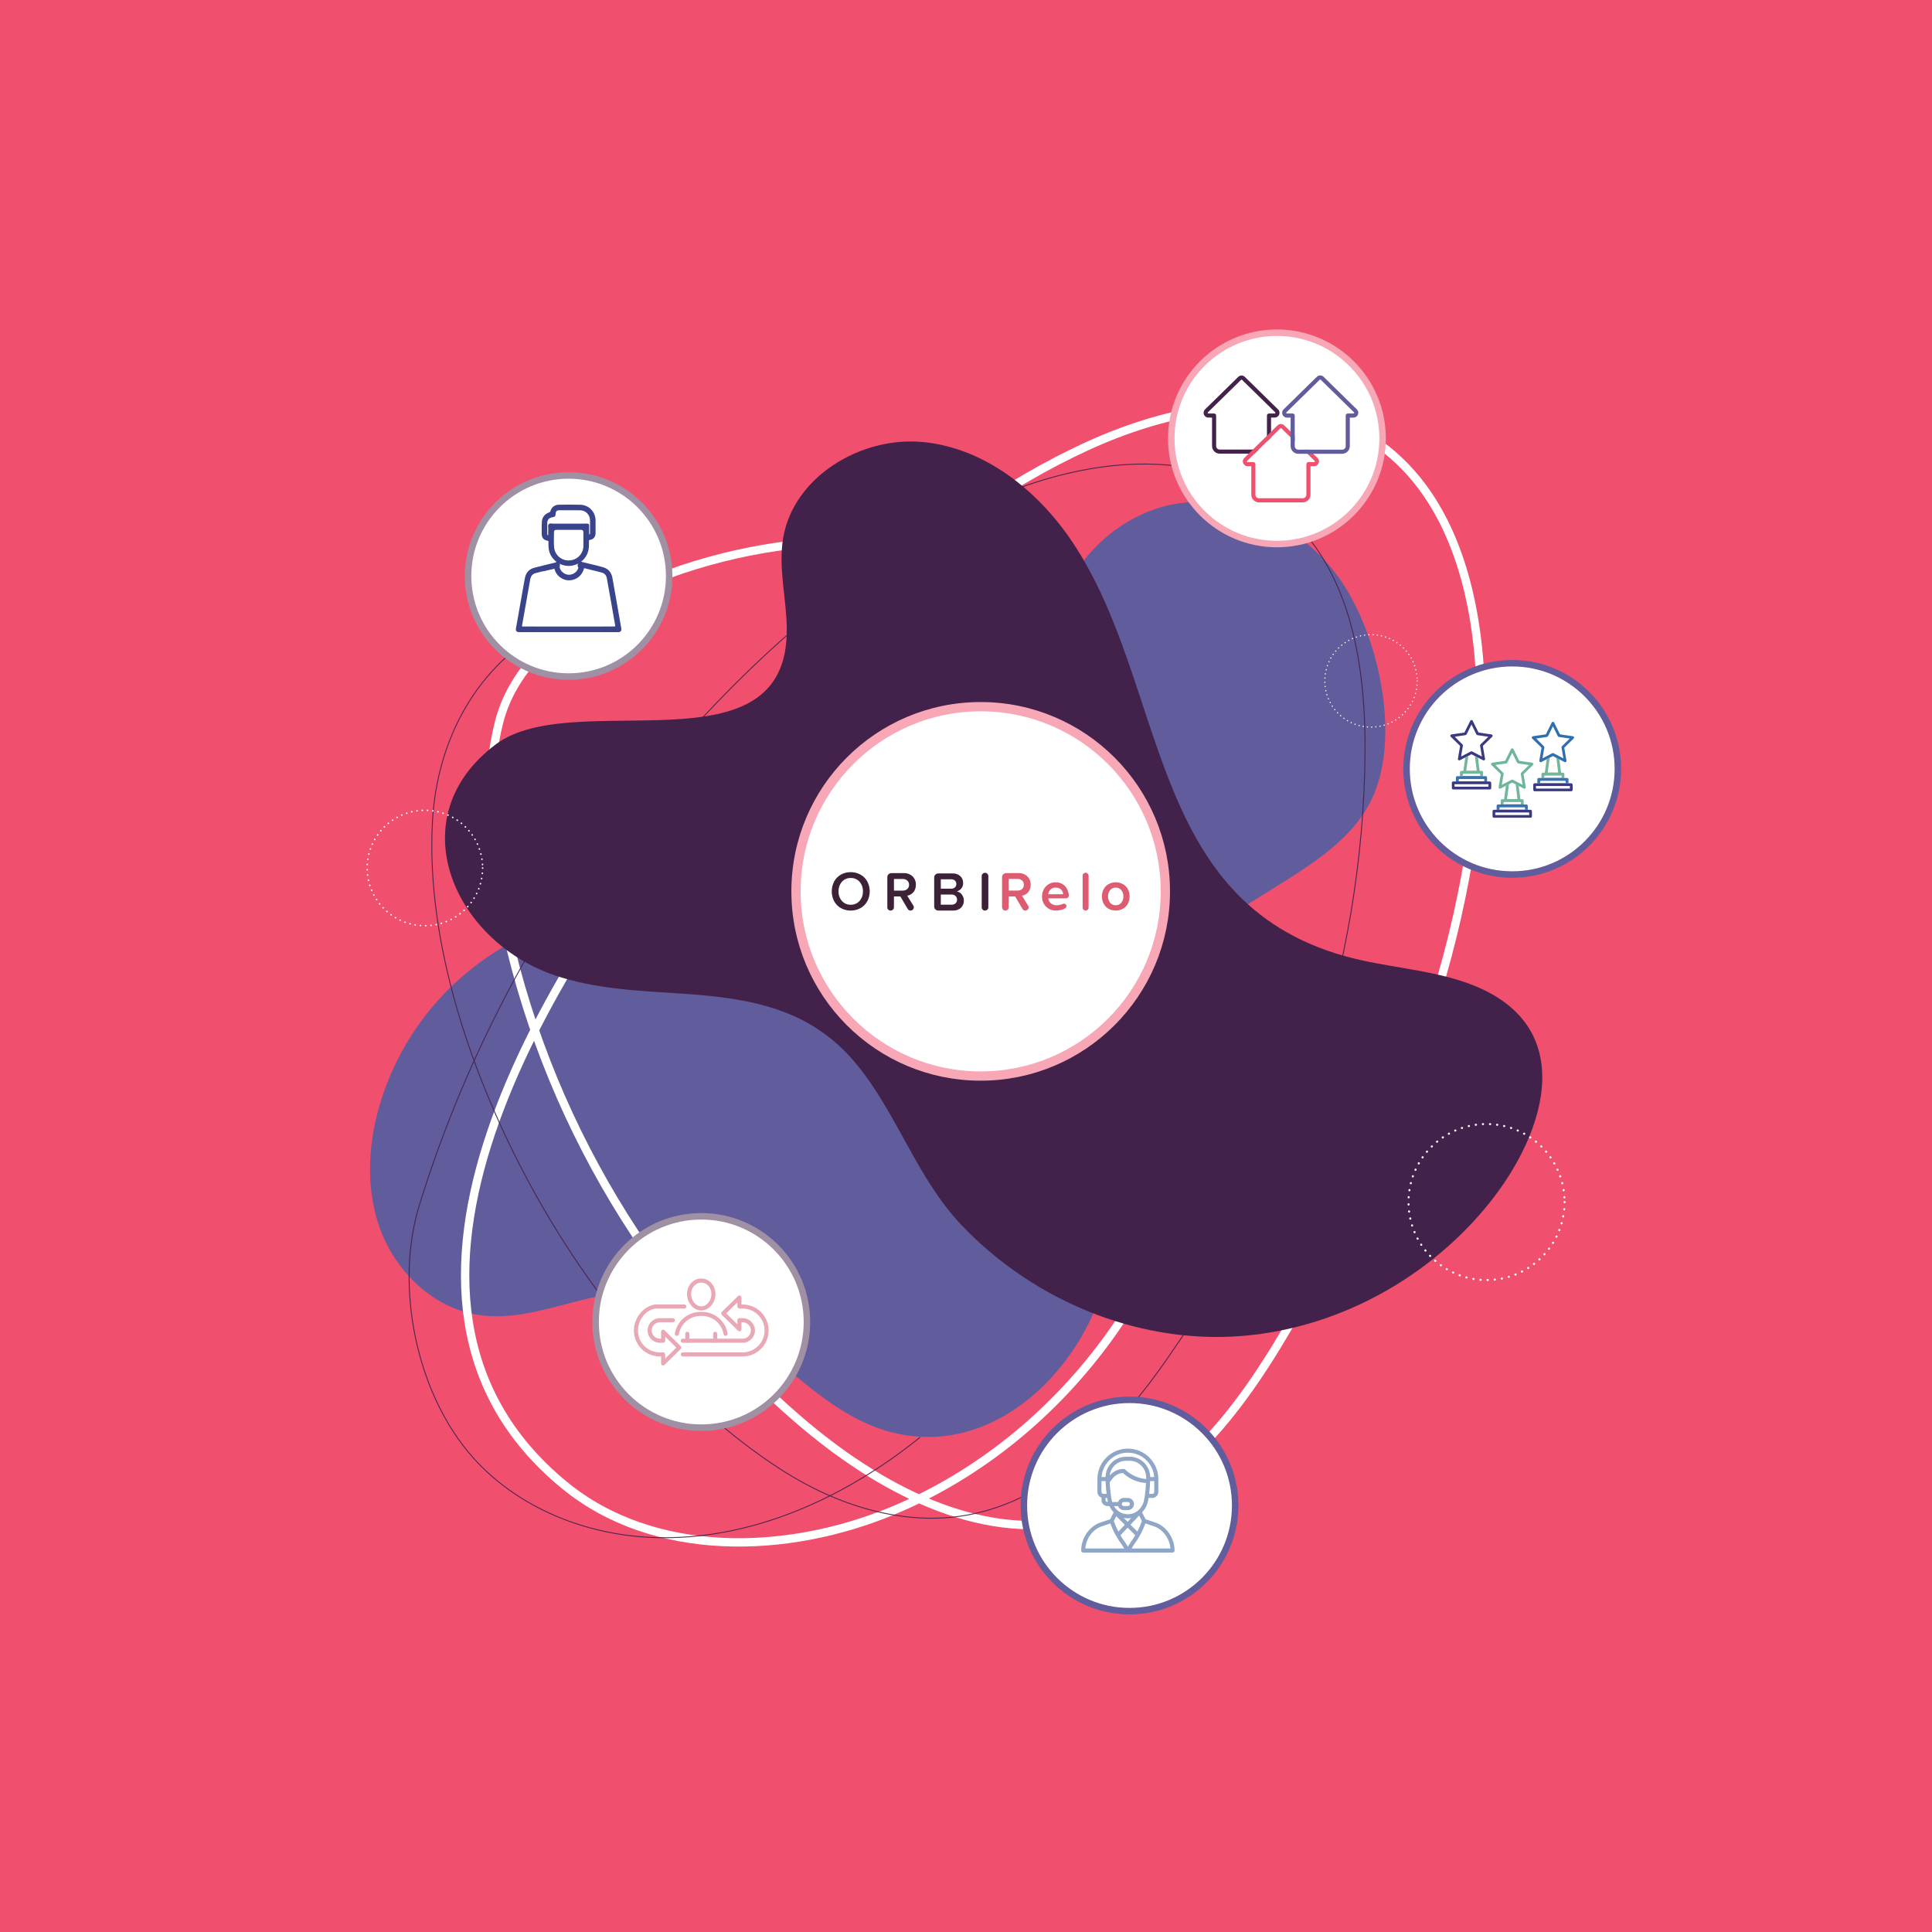 <?xml version="1.0" encoding="UTF-8"?>
<svg id="Layer_38" data-name="Layer 38" xmlns="http://www.w3.org/2000/svg" xmlns:xlink="http://www.w3.org/1999/xlink" viewBox="0 0 1920 1920">
  <defs>
    <style>
      .cls-1 {
        fill: #3a3881;
      }

      .cls-1, .cls-2, .cls-3, .cls-4, .cls-5, .cls-6, .cls-7, .cls-8, .cls-9, .cls-10, .cls-11, .cls-12, .cls-13, .cls-14, .cls-15, .cls-16 {
        stroke-width: 0px;
      }

      .cls-2 {
        fill: #3a72b1;
      }

      .cls-17 {
        clip-path: url(#clippath);
      }

      .cls-3, .cls-18, .cls-19 {
        fill: none;
      }

      .cls-4, .cls-20 {
        fill: #f0506e;
      }

      .cls-5 {
        fill: #3a3982;
      }

      .cls-6 {
        fill: #e8a8b5;
      }

      .cls-21 {
        stroke-width: 9.22px;
      }

      .cls-21, .cls-22, .cls-23, .cls-24, .cls-25, .cls-20, .cls-26 {
        stroke-miterlimit: 10;
      }

      .cls-21, .cls-22, .cls-24, .cls-25, .cls-15 {
        fill: #fff;
      }

      .cls-21, .cls-24 {
        stroke: #f7a7b6;
      }

      .cls-22 {
        stroke: #a090a4;
      }

      .cls-22, .cls-25 {
        stroke-width: 6.45px;
      }

      .cls-7 {
        fill: #dd5c71;
      }

      .cls-8 {
        fill: #39448c;
      }

      .cls-27 {
        clip-path: url(#clippath-1);
      }

      .cls-9, .cls-26 {
        fill: #615c9c;
      }

      .cls-10 {
        fill: #3c2137;
      }

      .cls-23 {
        stroke-width: 1.35px;
      }

      .cls-23, .cls-19 {
        stroke: #42214a;
      }

      .cls-23, .cls-14 {
        fill: #42214a;
      }

      .cls-24 {
        stroke-width: 6.45px;
      }

      .cls-18 {
        stroke: #fff;
        stroke-width: 8.3px;
      }

      .cls-18, .cls-19 {
        stroke-linecap: round;
        stroke-linejoin: round;
      }

      .cls-19 {
        opacity: .9;
        stroke-width: .92px;
      }

      .cls-25, .cls-26 {
        stroke: #615c9c;
      }

      .cls-20 {
        stroke: #f0506e;
      }

      .cls-20, .cls-26 {
        stroke-width: 1.36px;
      }

      .cls-11 {
        fill: #6cb69a;
      }

      .cls-12 {
        fill: #8fa6c7;
      }

      .cls-13 {
        fill: #2f6fb0;
      }

      .cls-16 {
        fill: #74b69c;
      }
    </style>
    <clipPath id="clippath">
      <rect class="cls-3" x="1041.85" y="1418.64" width="209.83" height="209.86"/>
    </clipPath>
    <clipPath id="clippath-1">
      <rect class="cls-3" x="629.95" y="1270.55" width="133.91" height="86.46"/>
    </clipPath>
  </defs>
  <g id="Shadow-7" data-name="Shadow">
    <rect class="cls-4" x="0" width="1920" height="1920"/>
    <path class="cls-9" d="M1244.56,508.79c-33.45-12.26-69.9-13.93-103.04-.51-180.66,73.15-71.4,399.38-317.22,406.24-58.33,1.63-116.02-13.42-174.38-13.61-121.01-.38-230.4,71.76-269.44,187.2-14.49,42.84-18.26,90.58-2.77,133.07,15.5,42.49,52.41,78.42,97.08,85.48,54.71,8.65,108.25-25.13,163.58-22.6,116.18,5.32,167.04,145.85,286.54,143.97,72.65-1.14,134.6-59.08,163.03-125.94,52.85-124.27,3.72-280.61,118.63-378.97,47.64-40.78,126.18-67.9,155.71-126.97,30.64-61.3,8.4-161.35-27.81-216.37-21.2-32.22-53.82-57.77-89.92-71Z"/>
    <path class="cls-18" d="M845.45,538.66c-118.06-3.62-318.24,57.14-349.37,178.59-14.26,55.63-9.88,114.41.07,170.98,35.52,201.94,143.06,390.45,298.81,523.81,77.06,65.99,177.22,120.89,276.18,98.52,100.3-22.67,166.61-116.29,217.11-205.86,106.15-188.3,187.67-397.79,183.37-613.9-1.85-93.14-25.46-195.31-101.24-249.49-82.61-59.07-198.28-40.2-290.5,2.34-159.85,73.73-284.43,206.47-393.67,344.51-133.91,169.22-352.76,501.36-125.22,687.84,88.78,72.76,220.76,69.34,326.68,25.13,172.88-72.17,298.23-246.8,311.28-433.68"/>
    <path class="cls-19" d="M547.22,622.33c-73.25,37.84-112.77,112.5-117.4,193.32-7.03,122.54,40.08,257.18,98.07,363.56,58.71,107.69,145.39,215.45,249.69,282.11,54.51,34.84,120.67,55.92,184.3,44.23,85.1-15.63,149.36-85.18,198.76-156.22,122.26-175.8,194.36-387.57,195.93-601.7.62-84.14-13.17-176.11-74.92-233.27-93.17-86.25-234.74-53.93-335.3.48-113.98,61.67-215.98,156.14-298.11,255.41-103.75,125.39-183.33,271.71-231.44,427.21-25.03,80.91-3.01,188.55,53.94,251.81,44.4,49.32,110.89,75.88,177.19,78.62,97.59,4.03,191.68-39.15,266.3-99.43"/>
    <path class="cls-14" d="M1001.01,471.54c-25.15-17.55-53.65-29.44-84.2-32.28-61.5-5.71-128.48,34.74-138.56,95.68-4.91,29.67,3.35,59.84,3.65,89.91,1.5,145.86-211.53,56.63-289.18,114.88-96.21,72.19-42.76,194.89,58.32,229.45,40.17,13.73,83.28,15.43,125.65,18.21,69.12,4.52,128.94,14.72,174.61,70.32,40.54,49.36,59.78,112.91,104.13,159.64,66.7,70.27,162.96,113.32,260.28,111.25,100.92-2.15,198.64-52.7,262.28-130.44,60.85-74.33,93.06-184-24.34-222.78-37.77-12.48-78.26-14.4-116.59-25.04-198.67-55.12-176.11-269.07-271.23-411.55-17.27-25.86-39.33-49.46-64.83-67.25Z"/>
    <circle class="cls-21" cx="974.59" cy="885.83" r="183.53"/>
    <g>
      <path id="Path_5858" data-name="Path 5858" class="cls-10" d="M828.98,895.67c-3.19-6.17-3.19-13.51,0-19.68,1.55-2.85,3.87-5.21,6.7-6.8,2.98-1.66,6.35-2.51,9.76-2.45,2.6-.02,5.18.47,7.59,1.44,2.25.89,4.29,2.24,5.99,3.96,1.68,1.74,3,3.8,3.88,6.05,1.89,4.91,1.89,10.35,0,15.27-.88,2.25-2.2,4.31-3.88,6.05-1.7,1.72-3.74,3.07-5.99,3.96-2.41.97-4.99,1.46-7.59,1.44-3.41.06-6.78-.79-9.76-2.45-2.83-1.59-5.15-3.94-6.7-6.79ZM833.34,885.83c-.13,3.48,1.06,6.88,3.34,9.52,2.21,2.5,5.43,3.88,8.76,3.76,3.34.12,6.56-1.26,8.78-3.76,2.28-2.64,3.47-6.04,3.35-9.52.13-3.49-1.06-6.89-3.33-9.54-2.22-2.5-5.45-3.88-8.79-3.75-3.33-.12-6.54,1.25-8.76,3.74-2.28,2.65-3.47,6.06-3.34,9.55h0Z"/>
      <path id="Path_5859" data-name="Path 5859" class="cls-10" d="M881.81,901.65v-29.98c.02-2.19,1.8-3.96,4-3.97h12.34c3.23-.15,6.37,1.01,8.74,3.21,2.23,2.21,3.43,5.26,3.31,8.4.02,1.47-.23,2.94-.73,4.32-.43,1.21-1.09,2.33-1.96,3.28-.79.85-1.71,1.57-2.73,2.13-.99.55-2.08.92-3.2,1.09l6.13,9.97c.28.49.43,1.05.43,1.62,0,.83-.34,1.62-.93,2.2-.6.65-1.45,1.01-2.34.99-1.15.04-2.21-.58-2.76-1.59l-7.34-12.45h-6.38v10.78c.01.87-.35,1.71-.99,2.31-.63.63-1.5.98-2.39.96-.86.01-1.68-.34-2.27-.96-.62-.61-.96-1.44-.94-2.31ZM888.4,885.07h8.8c1.64.06,3.24-.5,4.48-1.58,1.17-1.06,1.82-2.59,1.75-4.17.06-1.59-.58-3.14-1.75-4.21-1.23-1.09-2.84-1.66-4.48-1.59h-8.8v11.56Z"/>
      <path id="Path_5860" data-name="Path 5860" class="cls-10" d="M928.38,900.93v-28.95c.02-2.2,1.8-3.97,4-3.97h14.28c2.83-.16,5.6.81,7.72,2.69,1.84,1.74,2.85,4.19,2.79,6.72.07,2.03-.59,4.01-1.86,5.59-1.15,1.45-2.76,2.45-4.57,2.82,2.02.33,3.83,1.43,5.05,3.08,1.37,1.7,2.1,3.81,2.08,5.99.1,2.69-.93,5.3-2.84,7.21-2.14,1.96-4.99,2.96-7.89,2.79h-14.76c-2.19,0-3.97-1.78-4-3.97ZM934.96,883.16h10.28c1.38.08,2.74-.39,3.78-1.29.92-.87,1.42-2.09,1.38-3.35.04-1.27-.46-2.5-1.38-3.38-1.04-.92-2.4-1.4-3.78-1.32h-10.28v9.34ZM934.96,899.09h10.56c1.49.09,2.96-.39,4.1-1.34,1.02-.96,1.56-2.31,1.49-3.71.02-1.35-.51-2.66-1.49-3.6-1.11-1.03-2.59-1.57-4.1-1.48h-10.56v10.13Z"/>
      <path id="Path_5861" data-name="Path 5861" class="cls-10" d="M975.61,901.65v-31.08c0-.85.34-1.66.96-2.24.63-.63,1.48-.97,2.36-.95.86,0,1.69.34,2.29.96.62.58.97,1.38.97,2.23v31.08c.01.87-.35,1.71-.98,2.31-.63.63-1.5.98-2.39.96-.86.01-1.68-.34-2.27-.96-.62-.61-.96-1.44-.95-2.31Z"/>
      <path id="Path_5862" data-name="Path 5862" class="cls-7" d="M995.84,901.65v-30.01c.02-2.2,1.81-3.97,4-3.97h12.36c3.23-.15,6.38,1.01,8.75,3.22,2.24,2.21,3.44,5.26,3.32,8.4.02,1.47-.23,2.94-.73,4.33-.43,1.22-1.09,2.33-1.96,3.29-.79.85-1.71,1.57-2.73,2.14-1,.55-2.08.92-3.21,1.09l6.14,9.98c.28.49.43,1.05.43,1.62,0,.83-.34,1.62-.93,2.2-.6.65-1.45,1.01-2.34.99-1.15.03-2.22-.58-2.76-1.6l-7.35-12.46h-6.38v10.79c.01.88-.35,1.71-.99,2.31-.63.63-1.5.98-2.39.96-.86.01-1.68-.34-2.27-.96-.62-.61-.96-1.44-.95-2.31ZM1002.44,885.05h8.81c1.64.06,3.25-.5,4.49-1.58,1.18-1.06,1.82-2.59,1.76-4.18.06-1.6-.58-3.14-1.76-4.22-1.24-1.09-2.84-1.66-4.49-1.6h-8.81v11.57Z"/>
      <path id="Path_5863" data-name="Path 5863" class="cls-7" d="M1035.56,890.82c-.03-2.45.56-4.88,1.72-7.04,1.12-2.11,2.8-3.87,4.85-5.09,2.12-1.26,4.54-1.91,7-1.88,2.85-.08,5.64.83,7.91,2.57,2.23,1.76,3.82,4.2,4.53,6.95.38,1.15.61,2.36.68,3.57,0,.76-.3,1.49-.85,2.01-.53.55-1.27.86-2.04.85h-17.61c.17,1.91,1.09,3.67,2.56,4.9,1.64,1.36,3.73,2.06,5.85,1.97,2.08.02,4.13-.45,6-1.35.38-.17.8-.25,1.22-.25.64,0,1.26.26,1.72.7.5.43.78,1.07.77,1.73-.04.79-.45,1.53-1.11,1.97-.83.64-1.77,1.12-2.77,1.41-1.1.34-2.22.6-3.35.78-1.01.17-2.04.26-3.07.27-7.44.3-13.71-5.48-14.01-12.91-.02-.39-.01-.78,0-1.17ZM1041.7,888.69h14.84c-.04-.77-.2-1.54-.49-2.26-.31-.77-.74-1.48-1.28-2.11-.63-.71-1.42-1.27-2.31-1.62-1.06-.43-2.19-.63-3.33-.61-1.96-.11-3.88.63-5.27,2.02-1.23,1.23-1.99,2.85-2.16,4.58h0Z"/>
      <path id="Path_5864" data-name="Path 5864" class="cls-7" d="M1075.91,902v-31.8c-.01-.77.3-1.5.86-2.03.59-.56,1.38-.86,2.19-.84,1.57.02,2.84,1.29,2.87,2.87v31.8c0,.77-.31,1.52-.86,2.05-.55.57-1.32.88-2.11.87-1.62,0-2.94-1.3-2.95-2.91,0,0,0,0,0,0Z"/>
      <path id="Path_5865" data-name="Path 5865" class="cls-7" d="M1095.06,890.83c-.03-2.44.53-4.84,1.63-7.02,1.09-2.11,2.75-3.86,4.79-5.07,4.56-2.56,10.12-2.56,14.67,0,2.04,1.21,3.71,2.96,4.8,5.07,1.11,2.17,1.67,4.58,1.63,7.02.03,2.45-.53,4.88-1.63,7.07-1.09,2.12-2.75,3.89-4.8,5.1-4.56,2.56-10.12,2.56-14.67,0-2.04-1.21-3.7-2.98-4.79-5.1-1.1-2.19-1.66-4.62-1.63-7.07ZM1101.14,890.83c-.07,2.26.66,4.48,2.06,6.26,1.35,1.7,3.44,2.65,5.61,2.56,2.15.09,4.22-.86,5.55-2.56,1.38-1.79,2.1-4,2.03-6.26.07-2.24-.65-4.44-2.03-6.2-1.34-1.68-3.4-2.62-5.55-2.53-2.16-.09-4.24.85-5.61,2.53-1.4,1.76-2.13,3.96-2.06,6.2h0Z"/>
    </g>
    <g>
      <circle class="cls-22" cx="565.09" cy="572.44" r="99.92"/>
      <g>
        <path class="cls-8" d="M591.87,517.09c-.12-8.46-6.63-15.24-15.09-15.48-7.16-.19-14.34-.11-21.51-.03-4.08.05-7.26,2.6-8.33,6.51-.18.64-.49.86-1.04,1.06-4.47,1.62-7.14,4.77-7.43,9.54-.24,3.82-.11,7.68-.12,11.51-.01,4.31,1.76,6.46,5.98,7.23.6.11.75.3.74.87-.04,1.47-.04,2.95,0,4.43.15,6.13,2.62,11.15,7.27,15.12.3.26.76.41.84.89.38.81,1.16,1.06,1.88,1.38.05.02.1.04.15.07.05.03.1.06.15.08-.05-.14-.12-.29-.18-.44,6.68,3.53,13.35,3.4,20.04,0-.06.14-.11.27-.16.41,0,0,0,0,.01,0,.09-.05.18-.1.26-.15.03-.01.05-.03.07-.04.03-.02.05-.04.07-.05.04-.03.08-.06.12-.09.31-.23.63-.45.93-.69.08-.06.14-.12.19-.19.03-.04.06-.08.09-.12.07-.11.14-.23.21-.35,4.05-2.95,6.62-6.9,7.76-11.76.7-2.99.51-6.04.51-9.07,0-.64.02-1.06.87-1.19,3.62-.53,5.69-2.92,5.72-6.54.03-4.3.06-8.6,0-12.9ZM579.77,542.35c-.02,8.05-6.11,14.28-14.26,14.61-7.73.3-14.37-5.65-14.89-13.52-.32-4.76-.13-9.53-.08-14.3.02-2.04.89-2.76,2.93-2.76,3.88,0,7.76,0,11.64,0,3.93,0,7.85-.01,11.77,0,2.09,0,2.89.84,2.89,2.93,0,4.34.01,8.69,0,13.04ZM586.34,530.42c-.06.43-.34.71-.76.67-.43-.05-.27-.47-.27-.72.02-1.19,0-2.37-.28-3.52-.75-3.14-3.47-5.55-6.72-5.82-3.94-.33-7.9-.17-11.84-.13-4.58.04-9.18-.44-13.75.09-3.34.39-6.39,2.15-7.33,5.55-.08.29-.2.64-.2.94-.19,1.2-.07,2.44-.13,3.66-.01.28.22.74-.34.78-.44.03-.73-.21-.83-.63-.07-.28-.05-.58-.05-.88,0-3.5,0-7,0-10.5,0-3.33,1.9-5.45,5.22-5.87,2.31-.29,3.09-1.16,3.12-3.44.03-2.33,1.14-3.5,3.49-3.53,3.55-.03,7.09,0,10.63.04,3.5,0,7.01-.09,10.5.02,5.33.17,9.53,4.54,9.56,9.86.03,4.22,0,8.44,0,12.66,0,.25.02.51-.02.76Z"/>
        <path class="cls-8" d="M555.26,560.97s-.04.04-.06.05h0s-.08.07-.13.1c-.39-.11-.6-.44-.91-.66-1.63-1.16-3.57-.35-3.88,1.63-.11.66-.07,1.34.02,2,.06.36.13.74-.1,1.05-.01.02-.02.04-.04.05-.01-.03-.02-.06-.03-.09-5.99,1.48-12.01,2.88-17.97,4.46-2.63.69-4.3,2.59-5.02,5.22-.25.93-.37,1.9-.54,2.85-1.5,8.49-3.01,16.97-4.51,25.46-1.1,6.21-2.19,12.42-3.3,18.63-.14.76-.06,1.12.9,1.11,3.78-.06,7.56-.04,11.34-.05v-.17c.1.04.2.1.29.17.02.92.09,1.83.04,2.75-.05,1.01.16,1.9.87,2.64-5.56.01-11.13.06-16.69.02-2.11-.02-3.2-1.42-2.85-3.5.43-2.53.92-5.05,1.37-7.57,1.73-9.81,3.46-19.63,5.19-29.44.81-4.55,1.54-9.12,2.48-13.65,1.06-5.06,4.18-8.47,9.15-9.79,7.39-1.98,14.85-3.68,22.28-5.5.7.3,1.21.96,2.01,1.08.06.15.13.29.18.44.09.25.11.49-.11.7Z"/>
        <path class="cls-8" d="M614.64,628.2c-5.56.04-11.13,0-16.69-.01,1.05-1.16,1.05-2.59,1.03-4.03,0-.46.02-.92.03-1.39.91,0,.25.05.39,0,0,0,0-.06,0,0,3.63,0,7.24-.05,10.87.02,1.2.03,1.25-.4,1.07-1.4-1.35-7.51-2.65-15.03-3.97-22.55-1.43-8.1-2.82-16.21-4.32-24.31-.53-2.88-2.39-4.82-5.16-5.56-5.93-1.58-11.9-2.99-17.85-4.47-.01.04-.03.07-.04.11-.02-.03-.04-.06-.06-.08-.41-.64-.24-1.38-.25-2.07-.04-2.7-.9-3.43-3.53-2.9-.13.02-.25.02-.38.02-.02,0-.04-.01-.06-.02-.03,0-.05-.02-.08-.03-.08-.03-.15-.08-.18-.15-.02-.06-.03-.13,0-.22.17-.45.64-.51.97-.75.12-.06.24-.1.36-.13.39-.08.79.02,1.19.08,4,.97,8,1.93,12,2.92,3.19.79,6.39,1.52,9.53,2.46,5.19,1.57,8.14,5.27,9.1,10.55,1.73,9.51,3.36,19.04,5.04,28.56,1.27,7.27,2.55,14.54,3.81,21.81.36,2.13-.7,3.53-2.83,3.55Z"/>
        <circle class="cls-8" cx="577.05" cy="561.89" r="3.01"/>
        <circle class="cls-8" cx="553.45" cy="561.76" r="3.01"/>
        <rect class="cls-8" x="537.26" y="561.85" width="18.74" height="4.26" rx="2.13" ry="2.13" transform="translate(-113.07 137.74) rotate(-13.03)"/>
        <path class="cls-8" d="M580.97,561.76c.07,1.82-.83,4.03-1.35,5.38-2.4,6.17-8.55,10.03-15.19,9.56-6.36-.44-11.91-5.13-13.48-11.4-.08-.29-.15-.59-.22-.89-.01-.03-.02-.06-.03-.09-.11-.83-.28-1.64-.26-2.48.05-1.5.6-2.43,1.79-2.87,1.79-.67,3.96.76,3.81,2.72-.4,5.07,4.34,9.44,9.25,9.52,5.24.08,9.8-4.18,9.94-9.45.05-1.93,1.66-3.56,3.75-2.84,1.43.49,1.94,1.57,1.99,2.84Z"/>
        <rect class="cls-8" x="515.48" y="622.64" width="99.64" height="5.58" rx="2.73" ry="2.73"/>
        <rect class="cls-8" x="544.85" y="520.39" width="39.62" height="5.99" rx="3" ry="3"/>
        <rect class="cls-8" x="539.75" y="525.49" width="15.23" height="5.02" rx="1.56" ry="1.56" transform="translate(1075.37 -19.37) rotate(90)"/>
        <rect class="cls-8" x="575.34" y="525.49" width="15.23" height="5.02" rx="1.56" ry="1.56" transform="translate(1110.96 -54.96) rotate(90)"/>
      </g>
    </g>
    <circle class="cls-25" cx="1122.51" cy="1496.14" r="105.01"/>
    <g class="cls-17">
      <path class="cls-12" d="M1148.03,1513l-9.59-3.2-3.44-6.88c3.1-3.15,5.26-7.33,5.98-11.69l.42-2.57h3.68c3.34,0,6.06-2.72,6.06-6.06v-12.71c0-16.69-13.58-30.27-30.27-30.27s-30.27,13.54-30.27,30.27v12.71c0,2.63,1.68,4.88,4.03,5.71v2.37c0,3.34,2.72,6.05,6.06,6.05h1.78c.87,1.9,2,3.66,3.38,5.24.29.33.58.64.89.96l-3.44,6.88-9.59,3.2c-11.15,3.72-19.25,15.46-19.25,27.92,0,1.11.9,2.01,2.01,2.01h88.79c1.12,0,2.02-.9,2.02-2.01,0-12.46-8.1-24.2-19.25-27.92M1147.1,1482.59c0,1.12-.91,2.02-2.02,2.02h-3.08c.51-3.98.86-8.2.99-12.37,0-.12,0-.23.01-.34h4.09v10.69ZM1096.65,1484.61c-1.11,0-2.02-.91-2.02-2.02v-10.69h4.1c0,.2.02.41.02.63v.02h0c.14,4.05.48,8.17.98,12.06h-3.08ZM1100.69,1492.68c-1.11,0-2.02-.9-2.02-2.01v-2.02h1.65l.43,2.57c.08.49.18.98.3,1.46h-.37ZM1098.67,1467.86h-3.96c1.02-13.52,12.31-24.21,26.16-24.21s25.12,10.69,26.16,24.21h-3.97c-.14-11.14-9.22-20.17-20.39-20.17h-3.61c-11.16,0-20.24,9.03-20.39,20.17M1119.06,1451.72h3.61c9.04,0,16.36,7.4,16.36,16.43,0,.63,0,1.19-.02,1.69v.02l-2.52-.36c-6.86-.98-13.33-4.21-18.23-9.12-.38-.37-.9-.59-1.43-.59-5.42,0-10.61,2.47-14.04,6.64.84-8.22,7.79-14.71,16.26-14.71M1105.24,1492.68c-1.01-3.36-2.17-13.25-2.42-19.58l2.72-3.62c2.49-3.33,6.37-5.39,10.5-5.63,5.44,5.17,12.46,8.58,19.89,9.64l2.97.42c-.2,4.22-.6,8.45-1.19,12.34h0c-.18,1.25-.33,2.06-.7,4.31-1.07,6.4-5.85,12.2-12.17,13.78-2.6.65-5.33.65-7.93,0-3.95-.99-7.56-3.71-9.89-7.62h4.12c.83,2.35,3.08,4.04,5.71,4.04h4.04c3.34,0,6.05-2.71,6.05-6.06s-2.71-6.06-6.05-6.06h-4.04c-2.69,0-4.9,1.74-5.71,4.03h-5.89ZM1116.66,1508.43c1.39.29,2.79.45,4.21.45,1.1,0,2.21-.1,3.3-.28l-3.56,3.77-3.94-3.94ZM1117.82,1515.3l-6.39,6.77c-1.77-3.37-3.28-6.88-4.52-10.48l2.41-4.81,8.51,8.52ZM1132.08,1506.1l2.74,5.49c-1.24,3.6-2.76,7.11-4.51,10.48l-6.85-6.85,8.62-9.12ZM1114.81,1494.7c0-1.12.91-2.02,2.02-2.02h4.04c1.11,0,2.01.91,2.01,2.02s-.9,2.02-2.01,2.02h-4.04c-1.11,0-2.02-.91-2.02-2.02M1078.57,1538.89c.8-10,7.45-19.08,16.41-22.07l8.49-2.83c1.56,4.3,3.49,8.49,5.75,12.45,0,.01,0,.02,0,.03,1.65,2.9,3.51,5.74,5.52,8.43l2.48,3.99h-38.66ZM1120.87,1537.1l-2.74-4.4s-.07-.1-.1-.14c-1.64-2.19-3.16-4.46-4.55-6.8l7.19-7.61,7.58,7.58c-1.39,2.35-2.93,4.64-4.56,6.82-.1.12.04-.08-2.83,4.54M1124.5,1538.89l2.48-3.99c2.02-2.7,3.9-5.56,5.56-8.5,0-.02.02-.04.03-.06,0,0,0,0,0,0,2.23-3.94,4.14-8.08,5.69-12.35l8.49,2.83c8.95,2.98,15.61,12.07,16.41,22.07h-38.66Z"/>
    </g>
    <circle class="cls-22" cx="696.91" cy="1313.77" r="105.01"/>
    <g class="cls-27">
      <path class="cls-6" d="M738.03,1348.05h-59.48c-1.12,0-2.03-.91-2.03-2.03s.91-2.03,2.03-2.03h59.48c12.01,0,21.78-9.77,21.78-21.78s-9.77-21.78-21.78-21.78h-3.21c-1.12,0-2.03-.91-2.03-2.03v-4.1l-11.08,10.91,11.08,10.91v-4.1c0-1.12.91-2.03,2.03-2.03h3.21c6.75,0,12.23,5.49,12.23,12.23s-5.49,12.23-12.23,12.23h-59.48c-1.12,0-2.03-.91-2.03-2.03s.91-2.03,2.03-2.03h59.48c4.51,0,8.17-3.67,8.17-8.17s-3.67-8.17-8.17-8.17h-1.18v6.92c0,.82-.49,1.55-1.25,1.87-.75.32-1.63.15-2.21-.42l-16.01-15.75c-.39-.38-.61-.9-.61-1.45s.22-1.06.61-1.45l16.01-15.75c.58-.58,1.45-.74,2.21-.43.75.32,1.25,1.06,1.25,1.87v6.92h1.18c14.25,0,25.84,11.59,25.84,25.83s-11.59,25.84-25.84,25.84"/>
      <path class="cls-6" d="M659,1357c-.26,0-.53-.05-.78-.16-.75-.32-1.25-1.05-1.25-1.87v-6.92h-1.18c-14.25,0-25.84-11.59-25.84-25.84s11.93-25.84,22.59-25.84h27.52c1.12,0,2.03.91,2.03,2.03s-.91,2.03-2.03,2.03h-27.52c-8.57,0-18.53,9.51-18.53,21.78s9.77,21.78,21.78,21.78h3.21c1.12,0,2.03.91,2.03,2.03v4.11l11.08-10.91-11.08-10.91v4.1c0,1.12-.91,2.03-2.03,2.03h-3.21c-6.75,0-12.23-5.49-12.23-12.23s5.49-12.23,12.23-12.23h12.91c1.12,0,2.03.91,2.03,2.03s-.91,2.03-2.03,2.03h-12.91c-4.51,0-8.17,3.67-8.17,8.17s3.67,8.17,8.17,8.17h1.18v-6.92c0-.82.49-1.55,1.25-1.87.75-.31,1.63-.15,2.21.43l16.01,15.75c.39.38.61.9.61,1.44s-.22,1.07-.61,1.45l-16.01,15.75c-.39.38-.9.58-1.42.58"/>
      <path class="cls-6" d="M696.91,1274.6c-5.56,0-10.08,5.13-10.08,11.43s4.71,12.23,10.08,12.23,10.08-5.71,10.08-12.23-4.52-11.43-10.08-11.43M696.91,1302.31c-7.66,0-14.14-7.46-14.14-16.29s6.34-15.48,14.14-15.48,14.14,6.94,14.14,15.48-6.47,16.29-14.14,16.29"/>
      <path class="cls-6" d="M721.11,1327.55c-.97,0-1.82-.7-2-1.68-1.84-10.5-10.91-18.12-21.59-18.12h-1.23c-10.67,0-19.75,7.62-21.59,18.12-.19,1.1-1.25,1.84-2.35,1.65-1.1-.19-1.84-1.25-1.65-2.35,2.18-12.44,12.94-21.47,25.59-21.47h1.23c12.65,0,23.41,9.03,25.59,21.47.19,1.1-.55,2.16-1.65,2.35-.12.02-.24.03-.35.03"/>
      <path class="cls-6" d="M710.77,1334.45c-1.12,0-2.03-.91-2.03-2.03v-6.9c0-1.12.91-2.03,2.03-2.03s2.03.91,2.03,2.03v6.9c0,1.12-.91,2.03-2.03,2.03"/>
      <path class="cls-6" d="M683.06,1334.45c-1.12,0-2.03-.91-2.03-2.03v-6.9c0-1.12.91-2.03,2.03-2.03s2.03.91,2.03,2.03v6.9c0,1.12-.91,2.03-2.03,2.03"/>
    </g>
    <g>
      <circle class="cls-25" cx="1502.82" cy="764.1" r="105.01"/>
      <g>
        <path class="cls-5" d="M1483.33,730.79c-.17-.52-.53-.84-1.07-.93-.89-.14-1.78-.26-2.67-.39-3.31-.48-6.63-.97-9.94-1.44-.23-.03-.35-.13-.45-.34-1.86-3.79-3.73-7.57-5.6-11.35-.12-.24-.26-.44-.49-.58-.73-.47-1.59-.21-2,.6-1.87,3.78-3.74,7.57-5.61,11.35-.08.16-.16.28-.35.3-2.35.33-4.7.67-7.05,1.01-1.89.28-3.78.55-5.67.84-.53.08-.88.4-1.05.91-.17.51-.05.97.31,1.35.25.26.52.5.77.75,2.79,2.72,5.57,5.44,8.36,8.15.17.16.22.32.18.54-.56,3.2-1.11,6.4-1.66,9.59-.17.99-.34,1.97-.49,2.96-.08.55.1,1.02.58,1.33.46.3.94.3,1.42.05.22-.11.43-.23.65-.34,1.53-.8,3.07-1.6,4.6-2.4.12.02.22-.04.32-.09.87-.44,1.72-.91,2.59-1.35.02,0,.03-.02.05-.02,0,0,0,0,0,0,1.01-.54,2.04-1.06,3.04-1.62.15-.08.29-.09.44,0,1.08.61,2.21,1.14,3.29,1.76.01,0,.02.01.03.02.01,0,.03.01.04.02.51.25,1.02.51,1.52.78.45.24.87.53,1.38.63,1.65.86,3.3,1.72,4.94,2.59.52.27,1.03.32,1.53-.02.52-.35.64-.87.55-1.46-.13-.81-.28-1.62-.42-2.43-.57-3.34-1.15-6.68-1.72-10.01-.03-.19,0-.34.14-.48.81-.77,1.6-1.56,2.4-2.34,2.24-2.19,4.49-4.37,6.73-6.56.39-.38.52-.85.35-1.38ZM1477.97,733.28c-2.2,2.14-4.39,4.29-6.6,6.43-.42.41-.58.87-.47,1.46.6,3.42,1.18,6.85,1.77,10.28.02.12.06.25,0,.39-2.91-1.53-5.81-3.06-8.72-4.58-.28-.15-.57-.3-.85-.45-.52-.28-1.02-.25-1.54.02-3.02,1.59-6.04,3.18-9.06,4.76-.14.07-.27.2-.5.17.12-.71.23-1.42.35-2.12.5-2.88,1-5.76,1.49-8.65.08-.45-.06-.84-.39-1.16-1.71-1.67-3.43-3.32-5.12-5.01-.89-.89-1.73-1.83-2.56-2.71.76-.11,1.65-.24,2.54-.37,2.57-.37,5.13-.78,7.7-1.1.9-.11,1.37-.57,1.74-1.34,1.47-3.06,3-6.1,4.5-9.15.02-.04.05-.08.11-.17.09.19.16.33.23.48,1.51,3.06,3.03,6.11,4.53,9.18.29.59.71.88,1.36.97,2.91.41,5.82.84,8.72,1.27.61.09,1.22.18,1.89.27-.4.4-.76.79-1.14,1.15Z"/>
        <path class="cls-1" d="M1481.93,778.18c0-1.02-.54-1.56-1.57-1.57-.83,0-1.67-.01-2.5-.01-.12-.11-.28-.12-.43-.12-.76,0-1.52-.01-2.28,0h0s-.04,0-.06,0c-.13,0-.26,0-.4,0h-24.38c-.22,0-.44,0-.66,0-.02,0-.05,0-.07,0h0c-.76-.02-1.51,0-2.27,0-.16,0-.31,0-.43.12-.85,0-1.7,0-2.54.01-.98,0-1.53.56-1.53,1.53,0,1.63,0,3.26,0,4.89,0,.97.54,1.5,1.5,1.5,12.05,0,24.1,0,36.15,0,.96,0,1.5-.54,1.5-1.5,0-1.62,0-3.24,0-4.86ZM1479.24,779.65c-.02.63-.01,1.26,0,1.89,0,.22-.04.35-.29.31-.06-.01-.13,0-.19,0-10.93,0-21.86,0-32.8,0-.38,0-.51-.08-.48-.48.04-.56.03-1.13,0-1.69-.02-.32.1-.38.39-.37,5.5,0,11,0,16.49,0h0c4.57.01,9.15.01,13.72.01.94,0,1.87,0,2.81-.02.27,0,.35.07.34.34Z"/>
        <path class="cls-16" d="M1473.76,771.29c-.09.09-.2.11-.32.11-.7.01-1.4.02-2.1,0-.1,0-.2-.03-.29-.09,0,0,0-.01-.01-.02-.01-.01-.02-.03-.03-.04-.08-.14-.07-.3-.07-.45,0-.46,0-.92,0-1.39,0-.42-.04-.45-.47-.46-.08,0-.15,0-.23,0h-15.75q-.72,0-.72.72c0,.38,0,.77,0,1.16,0,.15,0,.3-.07.43,0,.01-.02.03-.03.04,0,0,0,0,0,0-.05.04-.11.08-.17.08-.79.05-1.59.05-2.38,0-.07,0-.12-.04-.17-.09,0-1.27,0-2.54,0-3.81,0-.8.56-1.36,1.35-1.37.55,0,1.11-.02,1.66,0,.26.01.34-.1.37-.32.21-1.54.42-3.07.63-4.61.32-2.3.65-4.59.97-6.89.07-.51.13-1.02.19-1.52.95-.55,1.93-1.05,2.92-1.54.02.02.04.04.05.06.11.17.06.37.04.56-.34,2.36-.67,4.73-1,7.1-.3,2.14-.6,4.27-.9,6.41-.07.54-.06.55.47.55,3.13,0,6.27,0,9.4,0,.47,0,.49-.03.43-.48-.57-4.53-1.14-9.05-1.69-13.58-.02-.15-.06-.3.01-.43.01-.03.03-.05.06-.08.97.51,1.94,1.02,2.91,1.53.17,1.4.33,2.8.51,4.2.22,1.76.44,3.51.66,5.26.14,1.14.3,2.29.43,3.43.03.25.11.34.38.33.54-.02,1.08-.01,1.62,0,.8,0,1.35.56,1.35,1.37,0,1.27,0,2.54,0,3.81Z"/>
        <path class="cls-2" d="M1477.86,776.6c-.9,0-1.8,0-2.71,0-.03-.04-.06-.08-.07-.12-.05-.12-.04-.26-.04-.4,0-.5,0-1,0-1.5,0-.27-.1-.41-.38-.4-.13,0-.26,0-.39,0-7.94,0-15.87,0-23.81,0q-.77,0-.77.79c0,.38,0,.77,0,1.16,0,.12,0,.25-.05.36-.02.04-.04.08-.07.12-.9,0-1.8,0-2.71,0,0-1.24,0-2.48,0-3.72,0-1.04.52-1.54,1.56-1.55.84-.01,1.69.05,2.53-.04.9,0,1.8,0,2.7,0h0s.04-.03.05-.04c.14-.09.3-.09.45-.09,5.47,0,10.94,0,16.4,0,.16,0,.32,0,.46.08.02.01.04.03.05.04.9,0,1.8,0,2.7,0,.82.09,1.63.03,2.45.04,1.15.01,1.64.49,1.64,1.63,0,1.22,0,2.43,0,3.65Z"/>
      </g>
      <g>
        <path class="cls-11" d="M1523.79,758.91c-.17-.52-.53-.84-1.07-.93-.89-.14-1.78-.26-2.67-.39-3.31-.48-6.63-.97-9.94-1.44-.23-.03-.35-.13-.45-.34-1.86-3.79-3.73-7.57-5.6-11.35-.12-.24-.26-.44-.49-.58-.73-.47-1.59-.21-2,.6-1.87,3.78-3.74,7.57-5.61,11.35-.08.16-.16.28-.35.3-2.35.33-4.7.67-7.05,1.01-1.89.28-3.78.55-5.67.84-.53.08-.88.4-1.05.91-.17.51-.05.97.31,1.35.25.26.52.5.77.75,2.79,2.72,5.57,5.44,8.36,8.15.17.16.22.32.18.54-.56,3.2-1.11,6.4-1.66,9.59-.17.99-.34,1.97-.49,2.96-.08.55.1,1.02.58,1.33.46.3.94.3,1.42.05.22-.11.43-.23.65-.34,1.53-.8,3.07-1.6,4.6-2.4.12.02.22-.04.32-.09.87-.44,1.72-.91,2.59-1.35.02,0,.03-.02.05-.02,0,0,0,0,0,0,1.01-.54,2.04-1.06,3.04-1.62.15-.08.29-.09.44,0,1.08.61,2.21,1.14,3.29,1.76.01,0,.02.01.03.02.01,0,.03.01.04.02.51.25,1.02.51,1.52.78.45.24.87.53,1.38.63,1.65.86,3.3,1.72,4.94,2.59.52.27,1.03.32,1.53-.02.52-.35.64-.87.55-1.46-.13-.81-.28-1.62-.42-2.43-.57-3.34-1.15-6.68-1.72-10.01-.03-.19,0-.34.14-.48.81-.77,1.6-1.56,2.4-2.34,2.24-2.19,4.49-4.37,6.73-6.56.39-.38.52-.85.35-1.38ZM1518.43,761.41c-2.2,2.14-4.39,4.29-6.6,6.43-.42.41-.58.87-.47,1.46.6,3.42,1.18,6.85,1.77,10.28.02.12.06.25,0,.39-2.91-1.53-5.81-3.06-8.72-4.58-.28-.15-.57-.3-.85-.45-.52-.28-1.02-.25-1.54.02-3.02,1.59-6.04,3.18-9.06,4.76-.14.07-.27.2-.5.17.12-.71.23-1.42.35-2.12.5-2.88,1-5.76,1.49-8.65.08-.45-.06-.84-.39-1.16-1.71-1.67-3.43-3.32-5.12-5.01-.89-.89-1.73-1.83-2.56-2.71.76-.11,1.65-.24,2.54-.37,2.57-.37,5.13-.78,7.7-1.1.9-.11,1.37-.57,1.74-1.34,1.47-3.06,3-6.1,4.5-9.15.02-.04.05-.08.11-.17.09.19.16.33.23.48,1.51,3.06,3.03,6.11,4.53,9.18.29.59.71.88,1.36.97,2.91.41,5.82.84,8.72,1.27.61.09,1.22.18,1.89.27-.4.4-.76.79-1.14,1.15Z"/>
        <path class="cls-1" d="M1522.39,806.31c0-1.02-.54-1.56-1.57-1.57-.83,0-1.67-.01-2.5-.01-.12-.11-.28-.12-.43-.12-.76,0-1.52-.01-2.28,0h0s-.04,0-.06,0c-.13,0-.26,0-.4,0h-24.38c-.22,0-.44,0-.66,0-.02,0-.05,0-.07,0h0c-.76-.02-1.51,0-2.27,0-.16,0-.31,0-.43.12-.85,0-1.7,0-2.54.01-.98,0-1.53.56-1.53,1.53,0,1.63,0,3.26,0,4.89,0,.97.54,1.5,1.5,1.5,12.05,0,24.1,0,36.15,0,.96,0,1.5-.54,1.5-1.5,0-1.62,0-3.24,0-4.86ZM1519.7,807.78c-.02.63-.01,1.26,0,1.89,0,.22-.04.35-.29.31-.06-.01-.13,0-.19,0-10.93,0-21.86,0-32.8,0-.38,0-.51-.08-.48-.48.04-.56.03-1.13,0-1.69-.02-.32.1-.38.39-.37,5.5,0,11,0,16.49,0h0c4.57.01,9.15.01,13.72.01.94,0,1.87,0,2.81-.02.27,0,.35.07.34.34Z"/>
        <path class="cls-16" d="M1514.22,799.42c-.09.09-.2.11-.32.11-.7.01-1.4.02-2.1,0-.1,0-.2-.03-.29-.09,0,0,0-.01-.01-.02-.01-.01-.02-.03-.03-.04-.08-.14-.07-.3-.07-.45,0-.46,0-.92,0-1.39,0-.42-.04-.45-.47-.46-.08,0-.15,0-.23,0h-15.75q-.72,0-.72.72c0,.38,0,.77,0,1.16,0,.15,0,.3-.07.43,0,.01-.02.03-.03.04,0,0,0,0,0,0-.05.04-.11.08-.17.08-.79.05-1.59.05-2.38,0-.07,0-.12-.04-.17-.09,0-1.27,0-2.54,0-3.81,0-.8.56-1.36,1.35-1.37.55,0,1.11-.02,1.66,0,.26.01.34-.1.37-.32.21-1.54.42-3.07.63-4.61.32-2.3.65-4.59.97-6.89.07-.51.13-1.02.19-1.52.95-.55,1.93-1.05,2.92-1.54.02.02.04.04.05.06.11.17.06.37.04.56-.34,2.36-.67,4.73-1,7.1-.3,2.14-.6,4.27-.9,6.41-.07.54-.06.55.47.55,3.13,0,6.27,0,9.4,0,.47,0,.49-.03.43-.48-.57-4.53-1.14-9.05-1.69-13.58-.02-.15-.06-.3.01-.43.01-.03.03-.05.06-.08.97.51,1.94,1.02,2.91,1.53.17,1.4.33,2.8.51,4.2.22,1.76.44,3.51.66,5.26.14,1.14.3,2.29.43,3.43.03.25.11.34.38.33.54-.02,1.08-.01,1.62,0,.8,0,1.35.56,1.35,1.37,0,1.27,0,2.54,0,3.81Z"/>
        <path class="cls-2" d="M1518.32,804.73c-.9,0-1.8,0-2.71,0-.03-.04-.06-.08-.07-.12-.05-.12-.04-.26-.04-.4,0-.5,0-1,0-1.5,0-.27-.1-.41-.38-.4-.13,0-.26,0-.39,0-7.94,0-15.87,0-23.81,0q-.77,0-.77.79c0,.38,0,.77,0,1.16,0,.12,0,.25-.05.36-.02.04-.04.08-.07.12-.9,0-1.8,0-2.71,0,0-1.24,0-2.48,0-3.72,0-1.04.52-1.54,1.56-1.55.84-.01,1.69.05,2.53-.04.9,0,1.8,0,2.7,0h0s.04-.03.05-.04c.14-.09.3-.09.45-.09,5.47,0,10.94,0,16.4,0,.16,0,.32,0,.46.08.02.01.04.03.05.04.9,0,1.8,0,2.7,0,.82.09,1.63.03,2.45.04,1.15.01,1.64.49,1.64,1.63,0,1.22,0,2.43,0,3.65Z"/>
      </g>
      <g>
        <path class="cls-13" d="M1564.25,732.58c-.17-.52-.53-.84-1.07-.93-.89-.14-1.78-.26-2.67-.39-3.31-.48-6.63-.97-9.94-1.44-.23-.03-.35-.13-.45-.34-1.86-3.79-3.73-7.57-5.6-11.35-.12-.24-.26-.44-.49-.58-.73-.47-1.59-.21-2,.6-1.87,3.78-3.74,7.57-5.61,11.35-.08.16-.16.28-.35.3-2.35.33-4.7.67-7.05,1.01-1.89.28-3.78.55-5.67.84-.53.08-.88.4-1.05.91-.17.51-.05.97.31,1.35.25.26.52.5.77.75,2.79,2.72,5.57,5.44,8.36,8.15.17.16.22.32.18.54-.56,3.2-1.11,6.4-1.66,9.59-.17.99-.34,1.97-.49,2.96-.08.55.1,1.02.58,1.33.46.3.94.3,1.42.05.22-.11.43-.23.65-.34,1.53-.8,3.07-1.6,4.6-2.4.12.02.22-.04.32-.09.87-.44,1.72-.91,2.59-1.35.02,0,.03-.02.05-.02,0,0,0,0,0,0,1.01-.54,2.04-1.06,3.04-1.62.15-.08.29-.09.44,0,1.08.61,2.21,1.14,3.29,1.76.01,0,.02.01.03.02.01,0,.03.01.04.02.51.25,1.02.51,1.52.78.45.24.87.53,1.38.63,1.65.86,3.3,1.72,4.94,2.59.52.27,1.03.32,1.53-.02.52-.35.64-.87.55-1.46-.13-.81-.28-1.62-.42-2.43-.57-3.34-1.15-6.68-1.72-10.01-.03-.19,0-.34.14-.48.81-.77,1.6-1.56,2.4-2.34,2.24-2.19,4.49-4.37,6.73-6.56.39-.38.52-.85.35-1.38ZM1558.89,735.07c-2.2,2.14-4.39,4.29-6.6,6.43-.42.41-.58.87-.47,1.46.6,3.42,1.18,6.85,1.77,10.28.02.12.06.25,0,.39-2.91-1.53-5.81-3.06-8.72-4.58-.28-.15-.57-.3-.85-.45-.52-.28-1.02-.25-1.54.02-3.02,1.59-6.04,3.18-9.06,4.76-.14.07-.27.2-.5.17.12-.71.23-1.42.35-2.12.5-2.88,1-5.76,1.49-8.65.08-.45-.06-.84-.39-1.16-1.71-1.67-3.43-3.32-5.12-5.01-.89-.89-1.73-1.83-2.56-2.71.76-.11,1.65-.24,2.54-.37,2.57-.37,5.13-.78,7.7-1.1.9-.11,1.37-.57,1.74-1.34,1.47-3.06,3-6.1,4.5-9.15.02-.04.05-.08.11-.17.09.19.16.33.23.48,1.51,3.06,3.03,6.11,4.53,9.18.29.59.71.88,1.36.97,2.91.41,5.82.84,8.72,1.27.61.09,1.22.18,1.89.27-.4.4-.76.79-1.14,1.15Z"/>
        <path class="cls-1" d="M1562.85,779.98c0-1.02-.54-1.56-1.57-1.57-.83,0-1.67-.01-2.5-.01-.12-.11-.28-.12-.43-.12-.76,0-1.52-.01-2.28,0h0s-.04,0-.06,0c-.13,0-.26,0-.4,0h-24.38c-.22,0-.44,0-.66,0-.02,0-.05,0-.07,0h0c-.76-.02-1.51,0-2.27,0-.16,0-.31,0-.43.12-.85,0-1.7,0-2.54.01-.98,0-1.53.56-1.53,1.53,0,1.63,0,3.26,0,4.89,0,.97.54,1.5,1.5,1.5,12.05,0,24.1,0,36.15,0,.96,0,1.5-.54,1.5-1.5,0-1.62,0-3.24,0-4.86ZM1560.16,781.45c-.02.63-.01,1.26,0,1.89,0,.22-.04.35-.29.31-.06-.01-.13,0-.19,0-10.93,0-21.86,0-32.8,0-.38,0-.51-.08-.48-.48.04-.56.03-1.13,0-1.69-.02-.32.1-.38.39-.37,5.5,0,11,0,16.49,0h0c4.57.01,9.15.01,13.72.01.94,0,1.87,0,2.81-.02.27,0,.35.07.34.34Z"/>
        <path class="cls-16" d="M1554.68,773.08c-.09.09-.2.11-.32.11-.7.01-1.4.02-2.1,0-.1,0-.2-.03-.29-.09,0,0,0-.01-.01-.02-.01-.01-.02-.03-.03-.04-.08-.14-.07-.3-.07-.45,0-.46,0-.92,0-1.39,0-.42-.04-.45-.47-.46-.08,0-.15,0-.23,0h-15.75q-.72,0-.72.72c0,.38,0,.77,0,1.16,0,.15,0,.3-.07.43,0,.01-.02.03-.03.04,0,0,0,0,0,0-.05.04-.11.08-.17.08-.79.05-1.59.05-2.38,0-.07,0-.12-.04-.17-.09,0-1.27,0-2.54,0-3.81,0-.8.56-1.36,1.35-1.37.55,0,1.11-.02,1.66,0,.26.01.34-.1.37-.32.21-1.54.42-3.07.63-4.61.32-2.3.65-4.59.97-6.89.07-.51.13-1.02.19-1.52.95-.55,1.93-1.05,2.92-1.54.02.02.04.04.05.06.11.17.06.37.04.56-.34,2.36-.67,4.73-1,7.1-.3,2.14-.6,4.27-.9,6.41-.07.54-.06.55.47.55,3.13,0,6.27,0,9.4,0,.47,0,.49-.03.43-.48-.57-4.53-1.14-9.05-1.69-13.58-.02-.15-.06-.3.01-.43.01-.03.03-.05.06-.08.97.51,1.94,1.02,2.91,1.53.17,1.4.33,2.8.51,4.2.22,1.76.44,3.51.66,5.26.14,1.14.3,2.29.43,3.43.03.25.11.34.38.33.54-.02,1.08-.01,1.62,0,.8,0,1.35.56,1.35,1.37,0,1.27,0,2.54,0,3.81Z"/>
        <path class="cls-2" d="M1558.78,778.4c-.9,0-1.8,0-2.71,0-.03-.04-.06-.08-.07-.12-.05-.12-.04-.26-.04-.4,0-.5,0-1,0-1.5,0-.27-.1-.41-.38-.4-.13,0-.26,0-.39,0-7.94,0-15.87,0-23.81,0q-.77,0-.77.79c0,.38,0,.77,0,1.16,0,.12,0,.25-.05.36-.02.04-.04.08-.07.12-.9,0-1.8,0-2.71,0,0-1.24,0-2.48,0-3.72,0-1.04.52-1.54,1.56-1.55.84-.01,1.69.05,2.53-.04.9,0,1.8,0,2.7,0h0s.04-.03.05-.04c.14-.09.3-.09.45-.09,5.47,0,10.94,0,16.4,0,.16,0,.32,0,.46.08.02.01.04.03.05.04.9,0,1.8,0,2.7,0,.82.09,1.63.03,2.45.04,1.15.01,1.64.49,1.64,1.63,0,1.22,0,2.43,0,3.65Z"/>
      </g>
    </g>
    <path class="cls-15" d="M1478.33,1273.12c-.56,0-1.03-.45-1.04-1.02-.01-.57.44-1.05,1.02-1.06h.17c.6-.01,1.05.44,1.06,1.01.01.57-.44,1.05-1.02,1.06h-.17s-.01,0-.02,0ZM1471.42,1272.91s-.05,0-.07,0h-.17c-.57-.05-1-.55-.96-1.12.04-.57.54-1,1.11-.96h.17c.57.05,1,.55.96,1.12-.04.55-.49.97-1.03.97ZM1485.41,1272.71c-.52,0-.97-.39-1.03-.92-.06-.57.35-1.08.92-1.15l.17-.02c.57-.07,1.08.35,1.15.92.06.57-.35,1.08-.92,1.15l-.17.02s-.08,0-.12,0ZM1464.38,1272.06c-.06,0-.12,0-.18-.02l-.16-.03c-.57-.09-.95-.62-.86-1.19.09-.57.62-.95,1.19-.86l.18.03c.56.1.94.63.85,1.2-.09.51-.53.86-1.02.86ZM1492.42,1271.66c-.49,0-.92-.35-1.02-.84-.11-.56.26-1.11.82-1.22l.16-.03c.56-.11,1.11.25,1.22.81.11.56-.25,1.11-.81,1.22l-.18.04c-.07.01-.13.02-.2.02ZM1457.45,1270.57c-.09,0-.18-.01-.27-.04,0,0-.02,0-.02,0l-.14-.04c-.56-.14-.89-.71-.75-1.26.14-.56.71-.89,1.26-.75l.16.04c.55.15.89.72.74,1.27-.12.46-.54.77-1,.77ZM1499.3,1269.96c-.45,0-.86-.29-.99-.74-.17-.55.14-1.13.69-1.29l.17-.05c.55-.17,1.13.14,1.29.69.17.55-.14,1.13-.69,1.29l-.16.05c-.1.03-.2.05-.3.05ZM1450.69,1268.44c-.12,0-.24-.02-.35-.06l-.16-.06c-.54-.2-.82-.79-.62-1.33.2-.54.79-.82,1.33-.62l.16.06c.54.19.82.79.63,1.33-.15.42-.55.69-.98.69ZM1506,1267.64c-.41,0-.8-.24-.96-.64-.22-.53.04-1.14.57-1.35l.17-.07c.53-.21,1.14.05,1.35.58.21.53-.05,1.14-.58,1.35l-.15.06c-.13.05-.26.08-.39.08ZM1444.14,1265.7c-.15,0-.3-.03-.44-.1l-.15-.07c-.52-.24-.74-.86-.5-1.38.25-.52.86-.74,1.38-.5l.16.08c.52.25.74.87.49,1.38-.18.37-.55.59-.94.59ZM1512.46,1264.71c-.37,0-.74-.2-.92-.56-.26-.51-.07-1.14.44-1.4l.14-.07c.51-.26,1.15-.06,1.41.45.26.51.07,1.13-.44,1.39,0,0-.03.01-.03.01l-.12.06c-.15.08-.32.12-.48.12ZM1437.88,1262.38c-.18,0-.36-.05-.53-.14l-.15-.09c-.49-.29-.66-.93-.37-1.42.29-.49.93-.66,1.42-.37l.15.09c.49.29.66.93.37,1.42-.19.33-.54.51-.9.51ZM1518.62,1261.21c-.34,0-.68-.17-.87-.48-.31-.48-.17-1.12.31-1.43l.16-.1c.49-.3,1.13-.16,1.43.33.3.49.16,1.13-.33,1.43l-.14.09c-.17.11-.37.16-.56.16ZM1431.95,1258.49c-.21,0-.43-.06-.61-.2l-.13-.09c-.47-.33-.58-.98-.24-1.45.33-.47.98-.58,1.45-.24l.15.11c.46.34.57.99.23,1.45-.2.28-.52.43-.84.43ZM1524.43,1257.16c-.31,0-.62-.14-.82-.41-.35-.45-.26-1.11.19-1.46l.13-.1c.45-.35,1.11-.27,1.46.19.35.45.27,1.11-.19,1.46l-.14.11c-.19.14-.41.21-.63.21ZM1426.39,1254.08c-.24,0-.49-.08-.68-.26l-.12-.11c-.43-.37-.48-1.03-.11-1.46.37-.43,1.03-.48,1.46-.11l.14.12c.43.38.48,1.03.1,1.46-.21.24-.49.36-.78.36ZM1529.86,1252.59c-.28,0-.56-.11-.76-.33-.39-.42-.37-1.08.05-1.47l.13-.12c.42-.39,1.08-.36,1.47.06.39.42.36,1.08-.06,1.47l-.12.12c-.2.19-.45.28-.71.28ZM1421.26,1249.18c-.27,0-.55-.11-.75-.32l-.12-.13c-.4-.41-.38-1.07.04-1.47.42-.39,1.07-.38,1.47.04l.12.12c.4.41.38,1.07-.03,1.47-.2.19-.46.29-.72.29ZM1534.84,1247.55c-.24,0-.49-.09-.69-.26-.43-.38-.47-1.04-.09-1.47l.12-.14c.38-.43,1.04-.46,1.47-.07.43.38.46,1.04.07,1.47l-.11.12c-.2.23-.49.35-.78.35ZM1416.6,1243.84c-.31,0-.61-.13-.81-.39l-.11-.14c-.35-.45-.28-1.1.18-1.46.45-.35,1.1-.28,1.46.18l.1.13c.36.45.28,1.1-.17,1.46-.19.15-.42.23-.65.23ZM1539.35,1242.07c-.21,0-.43-.07-.62-.2-.46-.34-.56-.99-.22-1.45l.11-.14c.34-.46,1-.55,1.45-.21.46.34.55.99.21,1.45l-.1.13c-.2.27-.52.42-.84.42ZM1412.45,1238.1c-.34,0-.67-.16-.87-.46l-.1-.15c-.31-.48-.18-1.12.3-1.44.48-.31,1.12-.18,1.44.3l.09.14c.32.48.19,1.12-.29,1.44-.18.12-.38.17-.57.17ZM1543.34,1236.21c-.18,0-.37-.05-.54-.15-.49-.3-.64-.94-.35-1.43l.09-.15c.3-.49.94-.64,1.43-.34.49.3.64.94.34,1.43l-.09.14c-.2.32-.54.5-.89.5ZM1408.83,1232c-.37,0-.73-.2-.92-.55l-.09-.16c-.27-.51-.07-1.13.44-1.4.51-.27,1.14-.07,1.4.44l.08.14c.27.51.08,1.13-.43,1.41-.16.08-.32.12-.49.12ZM1546.78,1230.01c-.15,0-.31-.03-.46-.11-.51-.25-.72-.88-.47-1.39l.08-.16c.25-.51.88-.72,1.39-.47.51.25.72.88.47,1.39l-.08.16c-.18.37-.55.58-.93.58ZM1405.79,1225.6c-.41,0-.79-.24-.96-.64l-.07-.16c-.22-.53.03-1.14.56-1.36.53-.22,1.14.03,1.36.56l.07.16c.22.53-.03,1.14-.56,1.36-.13.05-.27.08-.4.08ZM1549.64,1223.52c-.13,0-.25-.02-.38-.07-.53-.21-.8-.81-.59-1.35l.06-.15c.21-.53.81-.8,1.34-.6.54.21.8.81.6,1.34l-.07.17c-.16.41-.55.66-.97.66ZM1403.35,1218.95c-.44,0-.85-.28-.99-.73l-.05-.17c-.17-.55.13-1.13.68-1.3.55-.17,1.13.13,1.3.68l.05.16c.17.55-.13,1.13-.68,1.3-.1.03-.21.05-.31.05ZM1551.89,1216.79c-.09,0-.19-.01-.28-.04-.55-.16-.87-.73-.72-1.28l.05-.16c.16-.55.73-.87,1.28-.72.55.16.87.73.72,1.28l-.05.17c-.13.46-.55.76-1,.76ZM1401.53,1212.09c-.48,0-.91-.33-1.01-.82l-.04-.17c-.12-.56.23-1.11.8-1.23.56-.12,1.11.23,1.23.79l.04.17c.12.56-.24,1.11-.8,1.23-.07.02-.15.02-.22.02ZM1553.5,1209.89c-.06,0-.13,0-.2-.02-.56-.11-.93-.65-.82-1.22l.03-.16c.1-.56.64-.94,1.21-.83.56.1.94.64.83,1.21l-.03.18c-.1.5-.53.84-1.02.84ZM1400.35,1205.1c-.52,0-.97-.39-1.03-.91l-.02-.17c-.07-.57.34-1.09.91-1.15.57-.07,1.09.34,1.15.91l.02.17c.07.57-.34,1.09-.91,1.16-.04,0-.08,0-.13,0ZM1554.48,1202.87s-.07,0-.1,0c-.57-.05-.99-.56-.93-1.13l.02-.17c.05-.57.55-1,1.13-.94.57.05.99.56.94,1.13l-.02.18c-.05.54-.5.94-1.03.94ZM1399.81,1198.04c-.56,0-1.02-.44-1.04-1.01v-.18c-.02-.57.43-1.05,1.01-1.06.56,0,1.05.44,1.06,1.01v.17c.02.57-.43,1.05-1,1.07-.01,0-.02,0-.03,0ZM1554.81,1195.79h0c-.57,0-1.04-.47-1.03-1.04v-.17c0-.57.46-1.04,1.04-1.04s1.04.46,1.04,1.04v.18c0,.57-.47,1.03-1.04,1.03ZM1399.91,1190.95s-.04,0-.06,0c-.57-.03-1.01-.53-.97-1.1v-.18c.05-.57.54-1.01,1.11-.97.57.04,1.01.53.97,1.1v.17c-.04.55-.5.98-1.05.98ZM1554.68,1190.95c-.54,0-1-.42-1.04-.98v-.17c-.04-.57.39-1.06.96-1.1.58-.03,1.06.4,1.1.97v.17c.04.57-.39,1.06-.96,1.1-.02,0-.04,0-.06,0ZM1400.66,1183.9c-.05,0-.1,0-.16-.01-.57-.09-.96-.62-.87-1.18l.03-.18c.09-.57.62-.95,1.19-.87.57.09.95.62.87,1.19l-.03.17c-.08.51-.52.88-1.03.88ZM1553.93,1183.89c-.5,0-.95-.37-1.03-.88l-.03-.17c-.09-.57.3-1.1.87-1.18.57-.09,1.1.3,1.18.87l.03.17c.09.57-.3,1.1-.87,1.18-.05,0-.11.01-.16.01ZM1402.04,1176.94c-.08,0-.17-.01-.25-.03-.56-.14-.9-.7-.76-1.26l.04-.17c.14-.56.71-.9,1.26-.75.56.14.89.7.75,1.26l-.04.16c-.12.47-.54.79-1.01.79ZM1552.55,1176.94c-.47,0-.89-.32-1.01-.79l-.04-.17c-.14-.56.2-1.12.76-1.26.56-.14,1.12.2,1.26.76l.04.17c.14.56-.2,1.12-.76,1.26-.08.02-.17.03-.25.03ZM1404.06,1170.15c-.11,0-.23-.02-.34-.06-.54-.19-.83-.78-.64-1.32l.06-.17c.19-.54.78-.83,1.32-.63.54.19.82.78.63,1.32l-.06.16c-.15.43-.55.7-.98.7ZM1550.53,1170.15c-.43,0-.83-.27-.98-.7l-.05-.16c-.19-.54.09-1.13.64-1.32.54-.19,1.13.1,1.32.64l.06.17c.19.54-.1,1.13-.65,1.32-.11.04-.22.06-.34.06ZM1547.9,1163.57c-.39,0-.77-.23-.95-.61l-.07-.16c-.24-.52,0-1.14.51-1.38.52-.24,1.14,0,1.38.51l.07.16c.24.52,0,1.14-.51,1.38-.14.06-.29.09-.43.09ZM1406.69,1163.56c-.14,0-.29-.03-.43-.09-.52-.24-.75-.85-.51-1.38l.07-.16c.24-.52.85-.75,1.38-.51.52.24.75.85.51,1.38l-.07.16c-.17.38-.55.61-.95.61ZM1544.67,1157.26c-.36,0-.71-.19-.9-.52l-.09-.15c-.28-.5-.11-1.13.39-1.42.5-.28,1.13-.11,1.42.39l.08.15c.29.5.11,1.13-.38,1.42-.16.09-.34.14-.52.14ZM1409.92,1157.25c-.17,0-.35-.04-.51-.14-.5-.28-.67-.92-.39-1.42l.09-.15c.29-.5.92-.67,1.42-.38.5.29.67.92.38,1.42l-.08.15c-.19.34-.54.53-.9.53ZM1540.88,1151.26c-.33,0-.65-.16-.85-.44l-.1-.14c-.33-.47-.22-1.12.25-1.45.47-.33,1.12-.22,1.45.25l.1.14c.33.47.21,1.12-.26,1.44-.18.13-.39.19-.59.19ZM1413.71,1151.25c-.21,0-.41-.06-.6-.19-.47-.33-.58-.98-.25-1.45l.1-.14c.33-.47.98-.58,1.45-.25.47.33.58.98.25,1.45l-.1.14c-.2.29-.52.44-.85.44ZM1536.56,1145.64c-.3,0-.59-.13-.8-.37l-.11-.13c-.37-.44-.32-1.09.12-1.46.44-.37,1.09-.32,1.46.12l.12.14c.37.44.31,1.09-.13,1.46-.19.16-.43.24-.67.24ZM1418.04,1145.63c-.24,0-.48-.08-.67-.25-.44-.37-.49-1.03-.12-1.46l.11-.13c.37-.44,1.02-.49,1.46-.12.44.37.49,1.02.12,1.46l-.11.13c-.21.24-.5.37-.79.37ZM1531.75,1140.44c-.26,0-.53-.1-.73-.3l-.12-.12c-.41-.4-.42-1.06-.02-1.47s1.06-.42,1.47-.02l.13.12c.41.4.41,1.06.01,1.47-.2.21-.47.31-.74.31ZM1422.86,1140.41c-.27,0-.53-.1-.73-.3-.4-.41-.41-1.05,0-1.45,0,0,.03-.03.03-.03l.09-.09c.41-.4,1.06-.4,1.47,0,.41.41.41,1.06,0,1.47l-.1.1c-.21.2-.48.31-.75.31ZM1526.48,1135.69c-.23,0-.47-.08-.66-.24l-.13-.1c-.44-.36-.51-1.02-.15-1.46s1.02-.51,1.46-.15l.14.11c.44.37.5,1.02.14,1.46-.21.25-.5.38-.8.38ZM1428.13,1135.66c-.3,0-.6-.13-.8-.37-.36-.44-.31-1.09.13-1.45,0,0,.03-.02.03-.02l.1-.08c.44-.37,1.1-.31,1.46.13.37.44.31,1.1-.13,1.46l-.11.09c-.2.16-.44.24-.67.24ZM1520.8,1131.45c-.2,0-.4-.06-.58-.18l-.14-.1c-.48-.32-.6-.97-.28-1.44s.97-.6,1.44-.28l.14.1c.48.32.6.97.28,1.44-.2.3-.53.46-.86.46ZM1433.8,1131.44c-.33,0-.66-.16-.86-.45-.32-.47-.2-1.12.28-1.44l.15-.1c.48-.32,1.12-.2,1.44.28.32.47.2,1.12-.28,1.44l-.14.1c-.18.12-.38.18-.58.18ZM1514.76,1127.73c-.17,0-.34-.04-.5-.13l-.15-.08c-.5-.28-.68-.91-.41-1.41.28-.5.91-.69,1.41-.41l.15.09c.5.28.68.91.4,1.41-.19.34-.54.54-.91.54ZM1439.84,1127.73c-.37,0-.72-.19-.91-.54-.28-.5-.1-1.13.4-1.41l.15-.08c.5-.28,1.13-.1,1.41.41.28.5.09,1.13-.41,1.41l-.15.08c-.16.09-.33.13-.5.13ZM1508.4,1124.59c-.14,0-.28-.03-.42-.09l-.15-.07c-.53-.23-.77-.84-.54-1.37.23-.53.84-.77,1.37-.54l.17.07c.52.23.76.85.53,1.37-.17.39-.55.62-.95.62ZM1446.19,1124.59c-.4,0-.78-.23-.95-.62-.23-.53,0-1.14.53-1.37l.16-.07c.53-.23,1.14.01,1.37.54.23.53-.01,1.14-.54,1.37l-.15.07c-.14.06-.28.09-.42.09ZM1452.81,1122.04c-.44,0-.84-.28-.99-.71-.18-.54.11-1.13.66-1.31l.17-.06c.55-.18,1.13.12,1.31.66.18.55-.12,1.13-.66,1.31l-.16.05c-.11.04-.22.05-.33.05ZM1501.78,1122.04c-.11,0-.22-.02-.33-.05l-.16-.05c-.54-.18-.84-.77-.66-1.31.18-.54.77-.84,1.31-.66l.17.06c.54.18.84.77.65,1.31-.15.43-.55.71-.98.71ZM1459.63,1120.12c-.47,0-.9-.32-1.01-.8-.13-.56.22-1.12.78-1.24l.17-.04c.56-.13,1.12.22,1.24.78s-.22,1.12-.78,1.24l-.17.04c-.08.02-.16.03-.23.03ZM1494.96,1120.12c-.08,0-.16,0-.24-.03l-.16-.04c-.56-.13-.91-.69-.78-1.24.13-.56.68-.91,1.24-.78l.17.04c.56.13.9.69.77,1.25-.11.48-.54.8-1.01.8ZM1466.6,1118.83c-.51,0-.96-.38-1.03-.9-.08-.57.32-1.09.89-1.17l.17-.02c.57-.07,1.09.32,1.17.89.08.57-.32,1.09-.89,1.17l-.17.02s-.09,0-.14,0ZM1487.98,1118.83s-.1,0-.15-.01l-.17-.02c-.57-.08-.97-.6-.89-1.17s.61-.96,1.17-.89l.18.02c.57.08.96.6.88,1.17-.07.52-.52.89-1.03.89ZM1473.66,1118.18c-.55,0-1.01-.43-1.04-.99-.03-.57.42-1.06.99-1.08h.17c.56-.03,1.06.41,1.08.98.03.57-.42,1.06-.99,1.08h-.17s-.03,0-.05,0ZM1480.93,1118.18s-.03,0-.05,0h-.17c-.57-.03-1.02-.52-.99-1.09.03-.57.52-1.01,1.08-.99h.17c.57.03,1.02.52.99,1.09-.03.56-.48.99-1.04.99Z"/>
    <path class="cls-15" d="M612.55,1196.74c.68.68.68,1.79,0,2.48l-.17.17c-.35.34-.81.51-1.27.51s-.89-.17-1.24-.51c-.67-.69-.69-1.77,0-2.45l.05-.05.15-.15c.68-.68,1.8-.68,2.48,0Z"/>
    <path class="cls-15" d="M423.02,920.73c-.42,0-.76-.33-.77-.75,0-.42.33-.77.75-.78h.13c.44,0,.77.33.78.75,0,.42-.33.77-.75.78h-.13s-.01,0-.02,0ZM417.9,920.57s-.04,0-.05,0h-.13c-.42-.04-.74-.41-.71-.83.03-.42.4-.74.82-.71h.13c.42.04.74.41.71.83-.03.4-.37.71-.77.71ZM428.25,920.42c-.39,0-.72-.29-.76-.68-.05-.42.26-.8.68-.85h.13c.42-.06.8.24.85.67.05.42-.26.8-.68.85h-.13s-.06.02-.09.02ZM412.7,919.94s-.09,0-.13-.01l-.12-.02c-.42-.07-.7-.46-.64-.88.07-.42.46-.7.88-.64l.13.02c.42.07.7.47.63.89-.06.37-.39.64-.76.64ZM433.44,919.64c-.36,0-.68-.26-.75-.62-.08-.42.19-.82.61-.9l.12-.02c.42-.08.82.18.91.6.08.42-.18.82-.6.91l-.13.03s-.1.01-.15.01ZM407.57,918.83c-.07,0-.13,0-.2-.03,0,0-.01,0-.01,0l-.1-.03c-.41-.11-.66-.52-.55-.94.11-.41.52-.66.94-.55l.12.03c.41.11.66.53.55.94-.09.34-.4.57-.74.57ZM438.53,918.39c-.33,0-.63-.21-.73-.55-.12-.41.11-.83.51-.96l.12-.04c.4-.12.83.11.96.51.12.41-.11.84-.51.96l-.12.04c-.07.02-.15.03-.22.03ZM402.56,917.26c-.09,0-.17-.01-.26-.05l-.12-.04c-.4-.14-.61-.58-.46-.98.14-.4.59-.6.98-.46l.12.04c.4.14.61.58.46.98-.11.31-.41.51-.72.51ZM443.49,916.67c-.3,0-.59-.18-.71-.48-.16-.39.03-.84.42-1l.13-.05c.39-.15.84.04,1,.43.16.39-.04.84-.43,1l-.11.04c-.1.04-.19.06-.29.06ZM397.72,915.24c-.11,0-.22-.02-.33-.07l-.11-.05c-.38-.18-.55-.64-.37-1.02.18-.38.64-.55,1.02-.37l.12.06c.38.18.55.64.36,1.02-.13.28-.41.44-.69.44ZM448.27,914.51c-.28,0-.55-.15-.68-.41-.2-.38-.05-.84.33-1.04l.1-.05c.38-.19.85-.05,1.04.33.19.38.05.84-.33,1.03,0,0-.02,0-.02,0l-.09.04c-.11.06-.23.09-.35.09ZM393.09,912.77c-.13,0-.27-.03-.39-.11l-.11-.07c-.37-.22-.49-.69-.27-1.05.22-.37.69-.49,1.05-.27l.11.07c.37.22.49.69.27,1.05-.14.24-.4.38-.66.38ZM452.83,911.91c-.25,0-.5-.12-.65-.35-.23-.36-.13-.83.23-1.06l.12-.07c.36-.23.83-.12,1.06.24.23.36.12.83-.24,1.06l-.1.06c-.13.08-.27.12-.41.12ZM388.7,909.9c-.16,0-.32-.05-.45-.15l-.1-.07c-.35-.25-.43-.73-.18-1.07.25-.35.73-.43,1.07-.18l.11.08c.34.25.42.73.17,1.07-.15.21-.38.32-.62.32ZM457.13,908.91c-.23,0-.46-.1-.61-.3-.26-.34-.19-.82.14-1.08l.1-.08c.34-.26.82-.2,1.08.14.26.34.2.82-.14,1.08l-.1.08c-.14.11-.3.16-.47.16ZM384.59,906.64c-.18,0-.36-.06-.51-.19l-.09-.08c-.32-.28-.36-.76-.08-1.08.28-.32.76-.36,1.08-.08l.1.09c.32.28.35.76.07,1.08-.15.17-.36.26-.58.26ZM461.14,905.53c-.21,0-.41-.08-.56-.24-.29-.31-.27-.8.04-1.09l.1-.09c.31-.29.8-.27,1.09.04.29.31.27.8-.04,1.09l-.09.09c-.15.14-.34.21-.52.21ZM380.79,903.01c-.2,0-.4-.08-.55-.24l-.09-.09c-.29-.31-.28-.79.03-1.09.31-.29.79-.28,1.09.03l.09.09c.29.31.28.79-.02,1.09-.15.14-.34.21-.53.21ZM464.83,901.8c-.18,0-.36-.06-.51-.19-.32-.28-.35-.77-.07-1.08l.09-.1c.28-.31.77-.34,1.08-.05.31.28.34.77.05,1.08l-.08.09c-.15.17-.36.26-.57.26ZM377.34,899.06c-.23,0-.45-.1-.6-.29l-.08-.1c-.26-.33-.2-.82.13-1.08.33-.26.82-.2,1.08.13l.08.1c.26.33.21.82-.12,1.08-.14.11-.31.17-.48.17ZM468.17,897.75c-.16,0-.32-.05-.46-.15-.34-.25-.41-.73-.16-1.07l.08-.11c.25-.34.74-.41,1.08-.15.34.25.41.74.15,1.08l-.07.1c-.15.2-.38.31-.62.31ZM374.27,894.81c-.25,0-.49-.12-.64-.34l-.07-.11c-.23-.35-.13-.83.22-1.06.35-.23.83-.13,1.06.22l.07.1c.23.35.14.83-.22,1.06-.13.09-.28.13-.42.13ZM471.12,893.42c-.14,0-.27-.04-.4-.11-.36-.22-.48-.69-.26-1.06l.07-.11c.22-.36.7-.47,1.06-.25.36.22.47.7.25,1.06l-.07.11c-.14.24-.4.37-.66.37ZM371.59,890.3c-.27,0-.54-.15-.68-.41l-.06-.12c-.2-.38-.05-.84.32-1.04.38-.2.84-.05,1.04.32l.06.11c.2.37.06.84-.32,1.04-.12.06-.24.09-.36.09ZM473.67,888.83c-.11,0-.23-.03-.34-.08-.38-.19-.54-.65-.35-1.03l.06-.12c.19-.38.65-.54,1.03-.35.38.19.54.65.35,1.03l-.06.12c-.13.27-.41.43-.69.43ZM369.34,885.56c-.3,0-.59-.18-.71-.47l-.05-.12c-.16-.39.02-.84.41-1,.39-.16.84.02,1,.41l.05.12c.16.39-.02.84-.41,1.01-.1.04-.2.06-.3.06ZM475.78,884.02c-.09,0-.19-.02-.28-.05-.39-.16-.59-.6-.43-1l.04-.11c.15-.4.6-.59.99-.44.4.15.59.6.44.99l-.05.13c-.12.3-.41.49-.72.49ZM367.54,880.64c-.33,0-.63-.21-.73-.54l-.04-.12c-.13-.4.1-.84.5-.96.4-.13.84.1.96.5l.04.12c.13.4-.1.84-.5.96-.08.02-.16.04-.23.04ZM477.44,879.05c-.07,0-.14,0-.21-.03-.41-.12-.65-.54-.53-.95l.03-.12c.11-.41.54-.65.95-.53.41.11.65.54.53.95l-.04.12c-.1.34-.4.56-.74.56ZM366.19,875.57c-.35,0-.67-.25-.75-.61l-.03-.12c-.09-.41.17-.82.59-.91.41-.09.82.17.91.59l.03.13c.09.41-.18.82-.59.91-.05.01-.11.02-.16.02ZM478.64,873.94s-.1,0-.15-.01c-.42-.08-.69-.48-.61-.9l.02-.12c.08-.42.48-.69.89-.62.42.08.69.48.62.89l-.02.13c-.07.37-.39.62-.75.62ZM365.32,870.4c-.38,0-.71-.29-.76-.68l-.02-.13c-.05-.42.25-.8.67-.85.42-.05.8.25.85.67l.02.13c.05.42-.25.8-.67.86-.03,0-.06,0-.09,0ZM479.36,868.74s-.05,0-.07,0c-.42-.04-.73-.42-.69-.84v-.12c.05-.42.42-.74.85-.7.42.04.73.41.7.83v.13c-.05.4-.38.69-.78.69ZM364.92,865.17c-.41,0-.75-.33-.77-.75v-.13c-.01-.42.32-.78.74-.79.42,0,.78.32.79.75v.12c.02.42-.32.78-.74.79,0,0-.02,0-.02,0ZM479.61,863.5h0c-.42,0-.77-.35-.76-.77v-.12c0-.42.34-.77.77-.77s.77.34.77.77v.13c0,.42-.35.76-.77.76ZM364.99,859.92s-.03,0-.05,0c-.42-.03-.75-.39-.72-.81v-.13c.04-.42.4-.74.82-.72.42.03.74.39.72.82v.12c-.03.41-.37.72-.77.72ZM479.51,859.92c-.4,0-.74-.31-.77-.72v-.13c-.03-.42.29-.79.71-.81.43-.03.79.3.81.72v.13c.03.42-.29.79-.71.81-.02,0-.03,0-.05,0ZM365.54,854.71s-.08,0-.12,0c-.42-.06-.71-.46-.64-.87l.02-.13c.07-.42.46-.7.88-.64.42.07.71.46.64.88l-.02.12c-.06.38-.39.65-.76.65ZM478.96,854.7c-.37,0-.7-.27-.76-.65l-.02-.13c-.06-.42.22-.81.64-.87.42-.06.81.23.87.64l.02.13c.06.42-.22.81-.64.87-.04,0-.08,0-.12,0ZM366.57,849.56c-.06,0-.12,0-.19-.02-.41-.1-.66-.52-.56-.93l.03-.13c.1-.41.52-.66.93-.56.41.1.66.52.56.93l-.03.12c-.09.35-.4.58-.75.58ZM477.93,849.56c-.34,0-.66-.23-.75-.58l-.03-.12c-.1-.41.15-.83.56-.93.41-.1.83.15.93.56l.03.12c.1.41-.15.83-.56.93-.06.02-.12.02-.19.02ZM368.06,844.53c-.08,0-.17-.01-.25-.04-.4-.14-.61-.58-.47-.98l.04-.12c.14-.4.58-.61.98-.47.4.14.61.58.47.98l-.04.12c-.11.32-.41.52-.73.52ZM476.44,844.53c-.32,0-.62-.2-.73-.52l-.04-.11c-.14-.4.07-.84.47-.98.4-.14.84.07.98.47l.04.13c.14.4-.08.84-.48.98-.08.03-.17.04-.25.04ZM474.49,839.66c-.29,0-.57-.17-.7-.45l-.05-.12c-.18-.39,0-.84.38-1.02.39-.18.84,0,1.02.38l.05.12c.18.39,0,.84-.38,1.02-.1.05-.21.07-.32.07ZM370.01,839.66c-.11,0-.21-.02-.32-.07-.39-.18-.56-.63-.38-1.02l.05-.12c.18-.39.63-.55,1.02-.38.39.18.56.63.38,1.02l-.05.12c-.13.28-.41.45-.7.45ZM472.11,834.99c-.27,0-.52-.14-.67-.38l-.07-.11c-.21-.37-.08-.84.29-1.05.37-.21.84-.08,1.05.29l.06.11c.21.37.09.84-.28,1.05-.12.07-.25.1-.38.1ZM372.4,834.99c-.13,0-.26-.03-.38-.1-.37-.21-.5-.68-.29-1.05l.07-.11c.21-.37.68-.49,1.05-.28.37.21.49.68.28,1.05l-.06.11c-.14.25-.4.39-.67.39ZM469.3,830.56c-.24,0-.48-.11-.63-.33l-.07-.1c-.24-.35-.16-.83.19-1.07.35-.24.83-.16,1.07.19l.07.11c.24.35.16.83-.19,1.07-.13.09-.29.14-.44.14ZM375.21,830.55c-.15,0-.31-.05-.44-.14-.35-.24-.43-.72-.19-1.07l.07-.1c.24-.35.72-.43,1.07-.19.35.24.43.72.19,1.07l-.07.1c-.15.21-.39.33-.63.33ZM466.1,826.4c-.22,0-.44-.09-.59-.27l-.08-.09c-.27-.32-.23-.81.09-1.08.32-.28.81-.23,1.08.09l.09.1c.27.33.23.81-.1,1.08-.14.12-.32.18-.49.18ZM378.4,826.39c-.18,0-.35-.06-.5-.18-.32-.27-.36-.76-.09-1.08l.08-.1c.27-.32.76-.37,1.08-.09.32.27.37.76.09,1.08l-.08.1c-.15.18-.37.27-.59.27ZM462.54,822.55c-.19,0-.39-.07-.54-.22l-.09-.09c-.3-.3-.31-.78-.01-1.09s.78-.31,1.09-.01l.09.09c.3.3.31.78,0,1.09-.15.15-.35.23-.55.23ZM381.97,822.53c-.2,0-.39-.07-.54-.22-.3-.3-.31-.78,0-1.08,0,0,.02-.02.02-.02l.06-.06c.3-.3.79-.3,1.09,0,.3.3.3.79,0,1.09l-.07.07c-.15.15-.35.23-.56.23ZM458.64,819.04c-.17,0-.35-.06-.49-.18l-.09-.08c-.33-.27-.38-.75-.11-1.08s.75-.38,1.08-.11l.1.08c.33.27.37.75.1,1.08-.15.18-.37.28-.59.28ZM385.88,819.02c-.22,0-.44-.09-.59-.28-.27-.33-.23-.8.1-1.07,0,0,.02-.02.02-.02l.07-.06c.33-.27.81-.23,1.08.1.27.33.23.81-.1,1.08l-.08.07c-.15.12-.32.18-.5.18ZM454.44,815.89c-.15,0-.3-.04-.43-.13l-.11-.07c-.35-.24-.44-.71-.21-1.07s.71-.44,1.07-.21l.11.07c.35.24.44.71.21,1.07-.15.22-.39.34-.64.34ZM390.07,815.89c-.25,0-.49-.12-.64-.34-.24-.35-.15-.83.2-1.07l.11-.07c.35-.24.83-.14,1.07.21.24.35.14.83-.21,1.07l-.1.07c-.13.09-.28.13-.43.13ZM449.97,813.15c-.13,0-.25-.03-.37-.1l-.11-.06c-.37-.2-.51-.67-.3-1.04.2-.37.67-.51,1.04-.3l.11.06c.37.21.51.67.3,1.04-.14.25-.4.4-.67.4ZM394.54,813.14c-.27,0-.53-.14-.67-.4-.21-.37-.07-.84.3-1.04l.11-.06c.37-.21.84-.07,1.04.3.2.37.07.84-.3,1.04l-.11.06c-.12.07-.25.1-.37.1ZM445.27,810.82c-.1,0-.21-.02-.31-.07l-.11-.05c-.39-.17-.57-.62-.4-1.01.17-.39.62-.57,1.01-.4l.12.05c.39.17.56.63.39,1.01-.13.29-.41.46-.7.46ZM399.24,810.82c-.3,0-.58-.17-.7-.46-.17-.39,0-.84.39-1.01l.12-.05c.39-.17.84.01,1.01.4.17.39,0,.84-.4,1.01l-.11.05c-.1.04-.21.07-.31.07ZM404.13,808.94c-.32,0-.62-.2-.73-.53-.13-.4.08-.84.49-.97l.12-.04c.4-.13.84.09.97.49.13.4-.09.84-.49.97l-.12.04c-.08.03-.16.04-.24.04ZM440.37,808.94c-.08,0-.16-.01-.24-.04l-.12-.04c-.4-.13-.62-.57-.49-.97.13-.4.57-.62.97-.49l.13.04c.4.13.62.57.48.97-.11.32-.41.52-.73.52ZM409.18,807.51c-.35,0-.67-.24-.75-.6-.1-.41.16-.83.58-.92l.12-.03c.41-.1.83.16.92.58s-.16.83-.58.92l-.12.03c-.06.01-.12.02-.17.02ZM435.32,807.51c-.06,0-.12,0-.18-.02l-.12-.03c-.41-.1-.67-.51-.58-.92.1-.41.51-.67.92-.58l.13.03c.41.1.67.51.57.92-.08.35-.4.59-.75.59ZM414.34,806.56c-.38,0-.71-.28-.76-.66-.06-.42.24-.81.66-.86l.13-.02c.42-.06.81.24.86.66.06.42-.24.81-.66.86l-.13.02s-.07,0-.1,0ZM430.16,806.56s-.07,0-.11,0l-.12-.02c-.42-.06-.71-.44-.66-.86s.45-.71.86-.66l.13.02c.42.06.71.45.65.87-.05.38-.38.66-.76.66ZM419.56,806.08c-.41,0-.75-.32-.77-.73-.02-.42.31-.78.73-.8h.13c.42-.02.78.3.8.73.02.42-.31.78-.73.8h-.13s-.02,0-.04,0ZM424.94,806.08s-.02,0-.04,0h-.13c-.42-.02-.75-.38-.73-.81.02-.42.38-.75.8-.73h.13c.42.02.75.38.73.81-.02.41-.36.73-.77.73Z"/>
    <path class="cls-15" d="M1363.09,723.18c-.33,0-.61-.27-.61-.6,0-.34.26-.62.6-.63h.1c.35,0,.62.26.63.6,0,.34-.26.62-.6.63h-.1s0,0-.01,0ZM1359,723.05s-.03,0-.04,0h-.1c-.34-.03-.59-.33-.57-.66.02-.34.32-.59.66-.57h.1c.34.03.59.32.57.66-.02.32-.29.57-.61.57ZM1367.28,722.93c-.31,0-.58-.23-.61-.55-.04-.34.21-.64.54-.68h.1c.34-.05.64.2.68.53.04.34-.21.64-.54.68h-.1s-.05.01-.07.01ZM1354.83,722.55s-.07,0-.11,0l-.09-.02c-.34-.05-.56-.37-.51-.7.05-.34.37-.56.71-.51l.11.02c.33.06.56.38.5.71-.05.3-.31.51-.61.51ZM1371.43,722.31c-.29,0-.55-.2-.6-.5-.06-.33.15-.66.49-.72l.09-.02c.33-.07.66.15.73.48.07.33-.15.66-.48.73l-.11.02s-.08.01-.12.01ZM1350.73,721.66c-.05,0-.11,0-.16-.02,0,0-.01,0-.01,0l-.08-.02c-.33-.08-.53-.42-.44-.75.08-.33.42-.53.75-.44l.09.02c.33.09.53.43.44.75-.07.28-.32.46-.59.46ZM1375.51,721.31c-.26,0-.51-.17-.59-.44-.1-.32.08-.67.41-.77l.1-.03c.32-.1.67.09.77.41.1.32-.09.67-.41.77l-.1.03c-.06.02-.12.03-.18.03ZM1346.72,720.41c-.07,0-.14-.01-.21-.04l-.1-.04c-.32-.12-.48-.47-.37-.79.12-.32.47-.48.79-.37l.1.03c.32.12.49.47.37.79-.09.25-.33.41-.58.41ZM1379.48,719.93c-.24,0-.47-.14-.57-.38-.13-.31.02-.67.34-.8l.1-.04c.32-.12.67.03.8.34.13.32-.03.67-.34.8l-.09.04c-.08.03-.16.05-.23.05ZM1342.85,718.79c-.09,0-.18-.02-.26-.06l-.09-.04c-.31-.15-.44-.51-.29-.82.15-.31.51-.44.82-.29l.09.04c.31.15.44.51.29.82-.11.22-.33.35-.56.35ZM1383.3,718.2c-.22,0-.44-.12-.55-.33-.16-.3-.04-.67.26-.83l.08-.04c.3-.15.68-.04.83.27.15.3.04.67-.26.82,0,0-.02,0-.02,0l-.07.04c-.09.05-.19.07-.28.07ZM1339.14,716.81c-.11,0-.21-.03-.31-.08l-.09-.05c-.29-.17-.39-.55-.22-.84.17-.29.55-.39.84-.22l.09.05c.29.17.39.55.22.84-.11.19-.32.3-.53.3ZM1386.95,716.12c-.2,0-.4-.1-.52-.28-.18-.29-.1-.67.18-.85l.09-.06c.29-.18.67-.09.85.19.18.29.09.67-.19.85l-.08.05c-.1.07-.22.1-.33.1ZM1335.62,714.51c-.13,0-.25-.04-.36-.12l-.08-.06c-.28-.2-.34-.58-.14-.86.2-.28.58-.34.86-.14l.09.06c.27.2.33.58.13.86-.12.17-.31.25-.5.25ZM1390.39,713.72c-.18,0-.37-.08-.49-.24-.21-.27-.16-.66.11-.86l.08-.06c.27-.21.66-.16.86.11.21.27.16.66-.11.86l-.08.06c-.11.09-.24.13-.37.13ZM1332.34,711.9c-.14,0-.29-.05-.4-.15l-.07-.06c-.26-.22-.29-.61-.06-.87.22-.26.61-.29.87-.06l.08.07c.26.22.28.61.06.87-.12.14-.29.21-.46.21ZM1393.61,711.02c-.16,0-.33-.07-.45-.2-.23-.25-.22-.64.03-.87l.08-.07c.25-.23.64-.22.87.03.23.25.22.64-.03.87l-.07.07c-.12.11-.27.16-.42.16ZM1329.3,709c-.16,0-.32-.06-.44-.19l-.07-.08c-.23-.25-.22-.64.02-.87.25-.23.64-.22.87.02l.07.07c.23.25.23.63-.02.87-.12.11-.27.17-.43.17ZM1396.56,708.03c-.15,0-.29-.05-.41-.15-.25-.23-.28-.61-.05-.87l.07-.08c.23-.25.62-.27.87-.04.25.23.27.62.04.87l-.06.07c-.12.14-.29.21-.46.21ZM1326.54,705.84c-.18,0-.36-.08-.48-.23l-.07-.08c-.21-.27-.16-.65.1-.86.27-.21.65-.16.86.1l.06.08c.21.27.17.65-.1.86-.11.09-.25.13-.38.13ZM1399.23,704.79c-.13,0-.26-.04-.37-.12-.27-.2-.33-.59-.13-.86l.06-.09c.2-.27.59-.33.86-.12.27.2.33.59.12.86l-.06.08c-.12.16-.31.25-.49.25ZM1324.08,702.44c-.2,0-.39-.1-.51-.28l-.06-.09c-.19-.28-.11-.67.18-.85.28-.19.66-.11.85.18l.05.08c.19.28.11.66-.17.85-.1.07-.22.1-.34.1ZM1401.59,701.32c-.11,0-.22-.03-.32-.09-.29-.18-.38-.55-.2-.85l.06-.09c.18-.29.56-.38.85-.2.29.18.38.56.2.85l-.05.08c-.12.19-.32.29-.53.29ZM1321.94,698.83c-.22,0-.43-.12-.54-.33l-.05-.1c-.16-.3-.04-.67.26-.83.3-.16.67-.04.83.26l.05.08c.16.3.05.67-.25.83-.09.05-.19.07-.29.07ZM1403.63,697.65c-.09,0-.18-.02-.27-.06-.3-.15-.43-.52-.28-.82l.05-.09c.15-.3.52-.43.82-.28.3.15.43.52.28.82l-.05.09c-.11.22-.33.34-.55.34ZM1320.13,695.04c-.24,0-.47-.14-.57-.38l-.04-.09c-.13-.31.02-.67.33-.8.31-.13.67.02.8.33l.04.09c.13.31-.02.67-.33.8-.08.03-.16.05-.24.05ZM1405.32,693.8c-.07,0-.15-.01-.22-.04-.32-.12-.47-.48-.35-.8l.04-.09c.12-.32.48-.48.79-.35.32.12.48.48.35.79l-.04.1c-.1.24-.33.39-.57.39ZM1318.69,691.1c-.26,0-.5-.17-.59-.43l-.03-.1c-.1-.32.08-.67.4-.77.32-.1.67.08.77.4l.03.1c.1.32-.08.67-.4.77-.06.02-.12.03-.19.03ZM1406.65,689.82c-.06,0-.11,0-.17-.02-.33-.09-.52-.43-.42-.76l.03-.1c.09-.33.43-.52.76-.43.33.09.52.43.43.76l-.03.1c-.08.27-.32.45-.59.45ZM1317.61,687.04c-.28,0-.54-.2-.6-.49l-.02-.1c-.07-.33.14-.66.47-.73.33-.07.66.14.73.47l.02.1c.07.33-.14.66-.47.73-.04,0-.09.01-.13.01ZM1407.61,685.73s-.08,0-.12-.01c-.33-.06-.55-.39-.49-.72l.02-.1c.06-.33.38-.56.72-.49.33.06.55.38.49.72l-.02.11c-.06.29-.31.5-.6.5ZM1316.91,682.9c-.31,0-.57-.23-.61-.54v-.1c-.05-.34.19-.64.52-.68.34-.04.64.2.68.54v.1c.05.34-.19.64-.52.68-.03,0-.05,0-.07,0ZM1408.19,681.58s-.04,0-.06,0c-.34-.03-.59-.33-.55-.67v-.1c.04-.34.34-.59.68-.56.34.03.59.33.56.67v.11c-.04.32-.31.56-.62.56ZM1316.6,678.71c-.33,0-.6-.26-.61-.6v-.11c-.01-.34.26-.62.6-.63.33,0,.62.26.63.6v.1c.01.34-.25.62-.59.63,0,0-.01,0-.02,0ZM1408.39,677.38h0c-.34,0-.61-.28-.61-.62v-.1c0-.34.28-.61.61-.61s.61.28.61.61v.11c0,.34-.28.61-.61.61ZM1316.66,674.52s-.02,0-.04,0c-.34-.02-.6-.31-.58-.65v-.11c.03-.34.32-.6.66-.57.34.02.6.31.57.65v.1c-.03.33-.3.58-.62.58ZM1408.3,674.51c-.32,0-.59-.25-.61-.58v-.1c-.03-.34.23-.63.57-.65.34-.02.63.24.65.58v.1c.03.34-.23.63-.57.65-.01,0-.03,0-.04,0ZM1317.1,670.34s-.06,0-.09,0c-.34-.05-.57-.36-.52-.7l.02-.1c.05-.34.36-.56.7-.51.34.05.56.37.51.7l-.02.1c-.05.3-.31.52-.61.52ZM1407.86,670.34c-.3,0-.56-.22-.61-.52l-.02-.1c-.05-.34.18-.65.52-.7.34-.05.65.18.7.52l.02.1c.05.34-.18.65-.52.7-.03,0-.06,0-.09,0ZM1317.91,666.22s-.1,0-.15-.02c-.33-.08-.53-.41-.45-.74l.03-.1c.08-.33.42-.53.75-.45.33.08.53.42.45.75l-.02.1c-.07.28-.32.47-.6.47ZM1407.04,666.22c-.28,0-.53-.19-.6-.47l-.02-.1c-.08-.33.12-.66.45-.74.33-.08.66.12.74.45l.02.1c.08.33-.12.66-.45.74-.05.01-.1.02-.15.02ZM1319.11,662.2c-.07,0-.13-.01-.2-.03-.32-.11-.49-.46-.38-.78l.03-.1c.11-.32.46-.49.78-.38.32.11.49.46.38.78l-.03.09c-.09.25-.33.41-.58.41ZM1405.85,662.2c-.26,0-.49-.16-.58-.42l-.03-.09c-.11-.32.06-.67.38-.78.32-.11.67.06.78.38l.04.1c.11.32-.06.67-.38.78-.07.02-.13.03-.2.03ZM1404.29,658.3c-.23,0-.46-.13-.56-.36l-.04-.09c-.14-.31,0-.67.3-.81.31-.14.67,0,.81.3l.04.09c.14.31,0,.67-.3.81-.08.04-.17.06-.25.06ZM1320.67,658.3c-.09,0-.17-.02-.25-.06-.31-.14-.45-.51-.3-.81l.04-.09c.14-.31.51-.44.81-.3.31.14.44.51.3.81l-.04.09c-.1.23-.33.36-.56.36ZM1402.38,654.56c-.21,0-.42-.11-.53-.31l-.05-.09c-.17-.3-.06-.67.23-.84.3-.17.67-.06.84.23l.05.09c.17.29.07.67-.23.84-.1.06-.2.08-.31.08ZM1322.58,654.56c-.1,0-.21-.03-.3-.08-.3-.17-.4-.54-.23-.84l.05-.09c.17-.29.54-.39.84-.23.29.17.4.55.23.84l-.05.09c-.11.2-.32.31-.53.31ZM1400.13,651.02c-.19,0-.39-.09-.5-.26l-.06-.08c-.19-.28-.13-.66.15-.86.28-.19.66-.13.86.15l.06.08c.19.28.13.66-.15.86-.11.07-.23.11-.35.11ZM1324.83,651.01c-.12,0-.25-.04-.35-.11-.28-.19-.35-.58-.15-.86l.06-.08c.19-.28.58-.35.86-.15.28.19.35.58.15.86l-.06.08c-.12.17-.31.26-.5.26ZM1397.58,647.69c-.18,0-.35-.07-.47-.22l-.06-.08c-.22-.26-.19-.65.07-.87.26-.22.65-.19.87.07l.07.08c.22.26.18.65-.08.87-.12.1-.26.14-.39.14ZM1327.39,647.68c-.14,0-.28-.05-.4-.15-.26-.22-.29-.61-.07-.87l.07-.08c.22-.26.61-.29.87-.07.26.22.29.61.07.87l-.07.08c-.12.14-.29.22-.47.22ZM1394.72,644.61c-.16,0-.31-.06-.43-.18l-.07-.07c-.24-.24-.25-.63,0-.87s.63-.25.87,0l.07.07c.24.24.24.63,0,.87-.12.12-.28.18-.44.18ZM1330.25,644.59c-.16,0-.32-.06-.43-.18-.24-.24-.24-.62,0-.86,0,0,.02-.02.02-.02l.05-.05c.24-.24.63-.24.87,0,.24.24.24.63,0,.87l-.06.06c-.12.12-.28.18-.44.18ZM1391.6,641.79c-.14,0-.28-.05-.39-.14l-.08-.06c-.26-.21-.3-.6-.09-.86s.6-.3.86-.09l.08.07c.26.22.3.6.08.87-.12.15-.3.22-.47.22ZM1333.37,641.78c-.18,0-.35-.07-.47-.22-.21-.26-.18-.64.08-.86,0,0,.02-.01.02-.01l.06-.05c.26-.22.65-.18.87.08.22.26.18.65-.08.87l-.07.05c-.12.09-.26.14-.4.14ZM1388.24,639.28c-.12,0-.24-.03-.34-.11l-.08-.06c-.28-.19-.36-.57-.17-.85s.57-.36.85-.17l.08.06c.28.19.36.57.17.85-.12.18-.31.27-.51.27ZM1336.72,639.28c-.2,0-.39-.09-.51-.27-.19-.28-.12-.66.16-.85l.09-.06c.28-.19.66-.12.85.17.19.28.12.66-.17.85l-.08.06c-.11.07-.23.11-.34.11ZM1384.66,637.08c-.1,0-.2-.02-.3-.08l-.09-.05c-.3-.16-.41-.54-.24-.84.16-.3.54-.41.84-.24l.09.05c.3.16.4.54.24.84-.11.2-.32.32-.54.32ZM1340.3,637.08c-.22,0-.43-.11-.54-.32-.16-.3-.06-.67.24-.84l.09-.05c.3-.16.67-.06.84.24.16.3.06.67-.24.84l-.09.05c-.09.05-.2.08-.3.08ZM1380.9,635.22c-.08,0-.17-.02-.25-.05l-.09-.04c-.31-.14-.45-.5-.32-.81.14-.31.5-.45.81-.32l.1.04c.31.14.45.5.31.81-.1.23-.33.36-.56.36ZM1344.06,635.22c-.24,0-.46-.14-.56-.37-.14-.31,0-.67.32-.81l.1-.04c.31-.13.67,0,.81.32.14.31,0,.67-.32.81l-.09.04c-.08.04-.16.05-.25.05ZM1347.98,633.71c-.26,0-.5-.16-.58-.42-.11-.32.07-.67.39-.78l.1-.03c.32-.1.67.07.78.39.11.32-.07.67-.39.78l-.09.03c-.06.02-.13.03-.19.03ZM1376.98,633.71c-.06,0-.13-.01-.2-.03l-.09-.03c-.32-.11-.5-.45-.39-.78.11-.32.45-.5.78-.39l.1.03c.32.11.5.46.39.78-.09.26-.33.42-.58.42ZM1352.02,632.57c-.28,0-.53-.19-.6-.48-.08-.33.13-.66.46-.74l.1-.02c.33-.08.66.13.74.46s-.13.66-.46.74l-.1.02s-.09.02-.14.02ZM1372.94,632.57s-.09,0-.14-.02l-.1-.02c-.33-.08-.54-.41-.46-.74.08-.33.4-.54.74-.46l.1.02c.33.08.54.41.46.74-.07.28-.32.47-.6.47ZM1356.15,631.81c-.3,0-.57-.22-.61-.53-.05-.34.19-.65.53-.69h.1c.34-.06.65.18.69.51.05.34-.19.65-.53.69h-.1s-.06.02-.08.02ZM1368.81,631.81s-.06,0-.09,0h-.1c-.34-.06-.57-.37-.53-.71s.36-.57.69-.53h.1c.34.06.57.37.52.71-.04.31-.31.53-.61.53ZM1360.33,631.42c-.33,0-.6-.26-.61-.59-.02-.34.25-.63.59-.64h.1c.33-.02.63.24.64.58.02.34-.25.63-.59.64h-.1s-.02,0-.03,0ZM1364.63,631.42s-.02,0-.03,0h-.1c-.34-.02-.6-.31-.59-.65.02-.34.31-.6.64-.59h.1c.34.02.6.31.59.65-.01.33-.29.59-.61.59Z"/>
    <circle class="cls-24" cx="1269" cy="435.66" r="105.01"/>
    <g>
      <path class="cls-23" d="M1269.67,407.36l-32.99-32.31c-1.57-1.56-4.11-1.55-5.68,0l-32.98,32.3c-1.6,1.6-1.59,4.19.01,5.78.75.75,1.77,1.18,2.83,1.19h4.35v28.89c0,3.83,3.11,6.94,6.93,6.94h34.34l2.76-2.71h-37.1c-2.33,0-4.22-1.89-4.22-4.23v-30.24c0-.75-.61-1.36-1.36-1.36h-5.7c-.75,0-1.36-.61-1.35-1.36,0-.36.14-.71.4-.96l32.98-32.3c.53-.52,1.37-.52,1.9,0l32.99,32.3c.39.38.51.97.3,1.48-.2.51-.7.85-1.26.84h-5.7c-.75,0-1.35.61-1.35,1.36v24.16l2.71-2.66v-20.15h4.34c2.26-.03,4.07-1.88,4.04-4.13-.02-1.07-.44-2.08-1.19-2.83Z"/>
      <path class="cls-20" d="M1308.88,455.64l-5.47-5.36-2.78-2.72h-3.88l2.77,2.72,7.46,7.3c.4.38.52.97.3,1.48-.2.52-.7.86-1.25.85h-5.73c-.75,0-1.36.61-1.36,1.36v30.35c0,2.34-1.9,4.23-4.24,4.24h-43.54c-2.34-.01-4.24-1.9-4.24-4.24v-30.35c0-.75-.61-1.36-1.36-1.36h-5.72c-.75,0-1.36-.61-1.36-1.36,0-.37.15-.72.41-.97l7.59-7.43,2.76-2.71,10.53-10.31,2.71-2.66,9.5-9.3c.53-.52,1.37-.52,1.9,0l9.41,9.21,2.72,2.67v-3.81l-2.72-2.66-7.51-7.36c-1.58-1.56-4.12-1.56-5.7,0l-7.6,7.45-2.71,2.65-14.41,14.12-2.77,2.71-5.6,5.49c-1.6,1.6-1.6,4.19.01,5.79.75.76,1.77,1.19,2.84,1.2h4.36v28.99c.01,3.84,3.12,6.95,6.96,6.95h43.54c3.85,0,6.96-3.11,6.96-6.95v-28.99h4.37c2.26-.03,4.07-1.89,4.04-4.15-.01-1.07-.44-2.09-1.19-2.84Z"/>
      <path class="cls-26" d="M1347.97,407.34l-33.1-32.42c-1.58-1.55-4.12-1.55-5.7.01l-33.09,32.41c-1.6,1.6-1.59,4.2.01,5.8.75.75,1.77,1.18,2.84,1.19h4.36v28.99c.01,3.84,3.12,6.95,6.96,6.96h43.55c3.84-.01,6.95-3.12,6.95-6.96v-28.99h4.37c2.26-.03,4.07-1.89,4.04-4.15,0-1.07-.44-2.08-1.19-2.84ZM1346.37,410.76c-.2.52-.7.86-1.25.85h-5.73c-.75,0-1.35.61-1.35,1.36v30.35c0,2.34-1.9,4.24-4.24,4.24h-43.55c-2.34,0-4.23-1.9-4.24-4.24v-30.35c0-.75-.61-1.36-1.36-1.36h-5.72c-.75,0-1.36-.61-1.36-1.36.01-.37.15-.71.41-.97l33.09-32.41c.53-.52,1.38-.52,1.91,0l33.09,32.41c.4.38.52.97.3,1.48Z"/>
    </g>
  </g>
</svg>